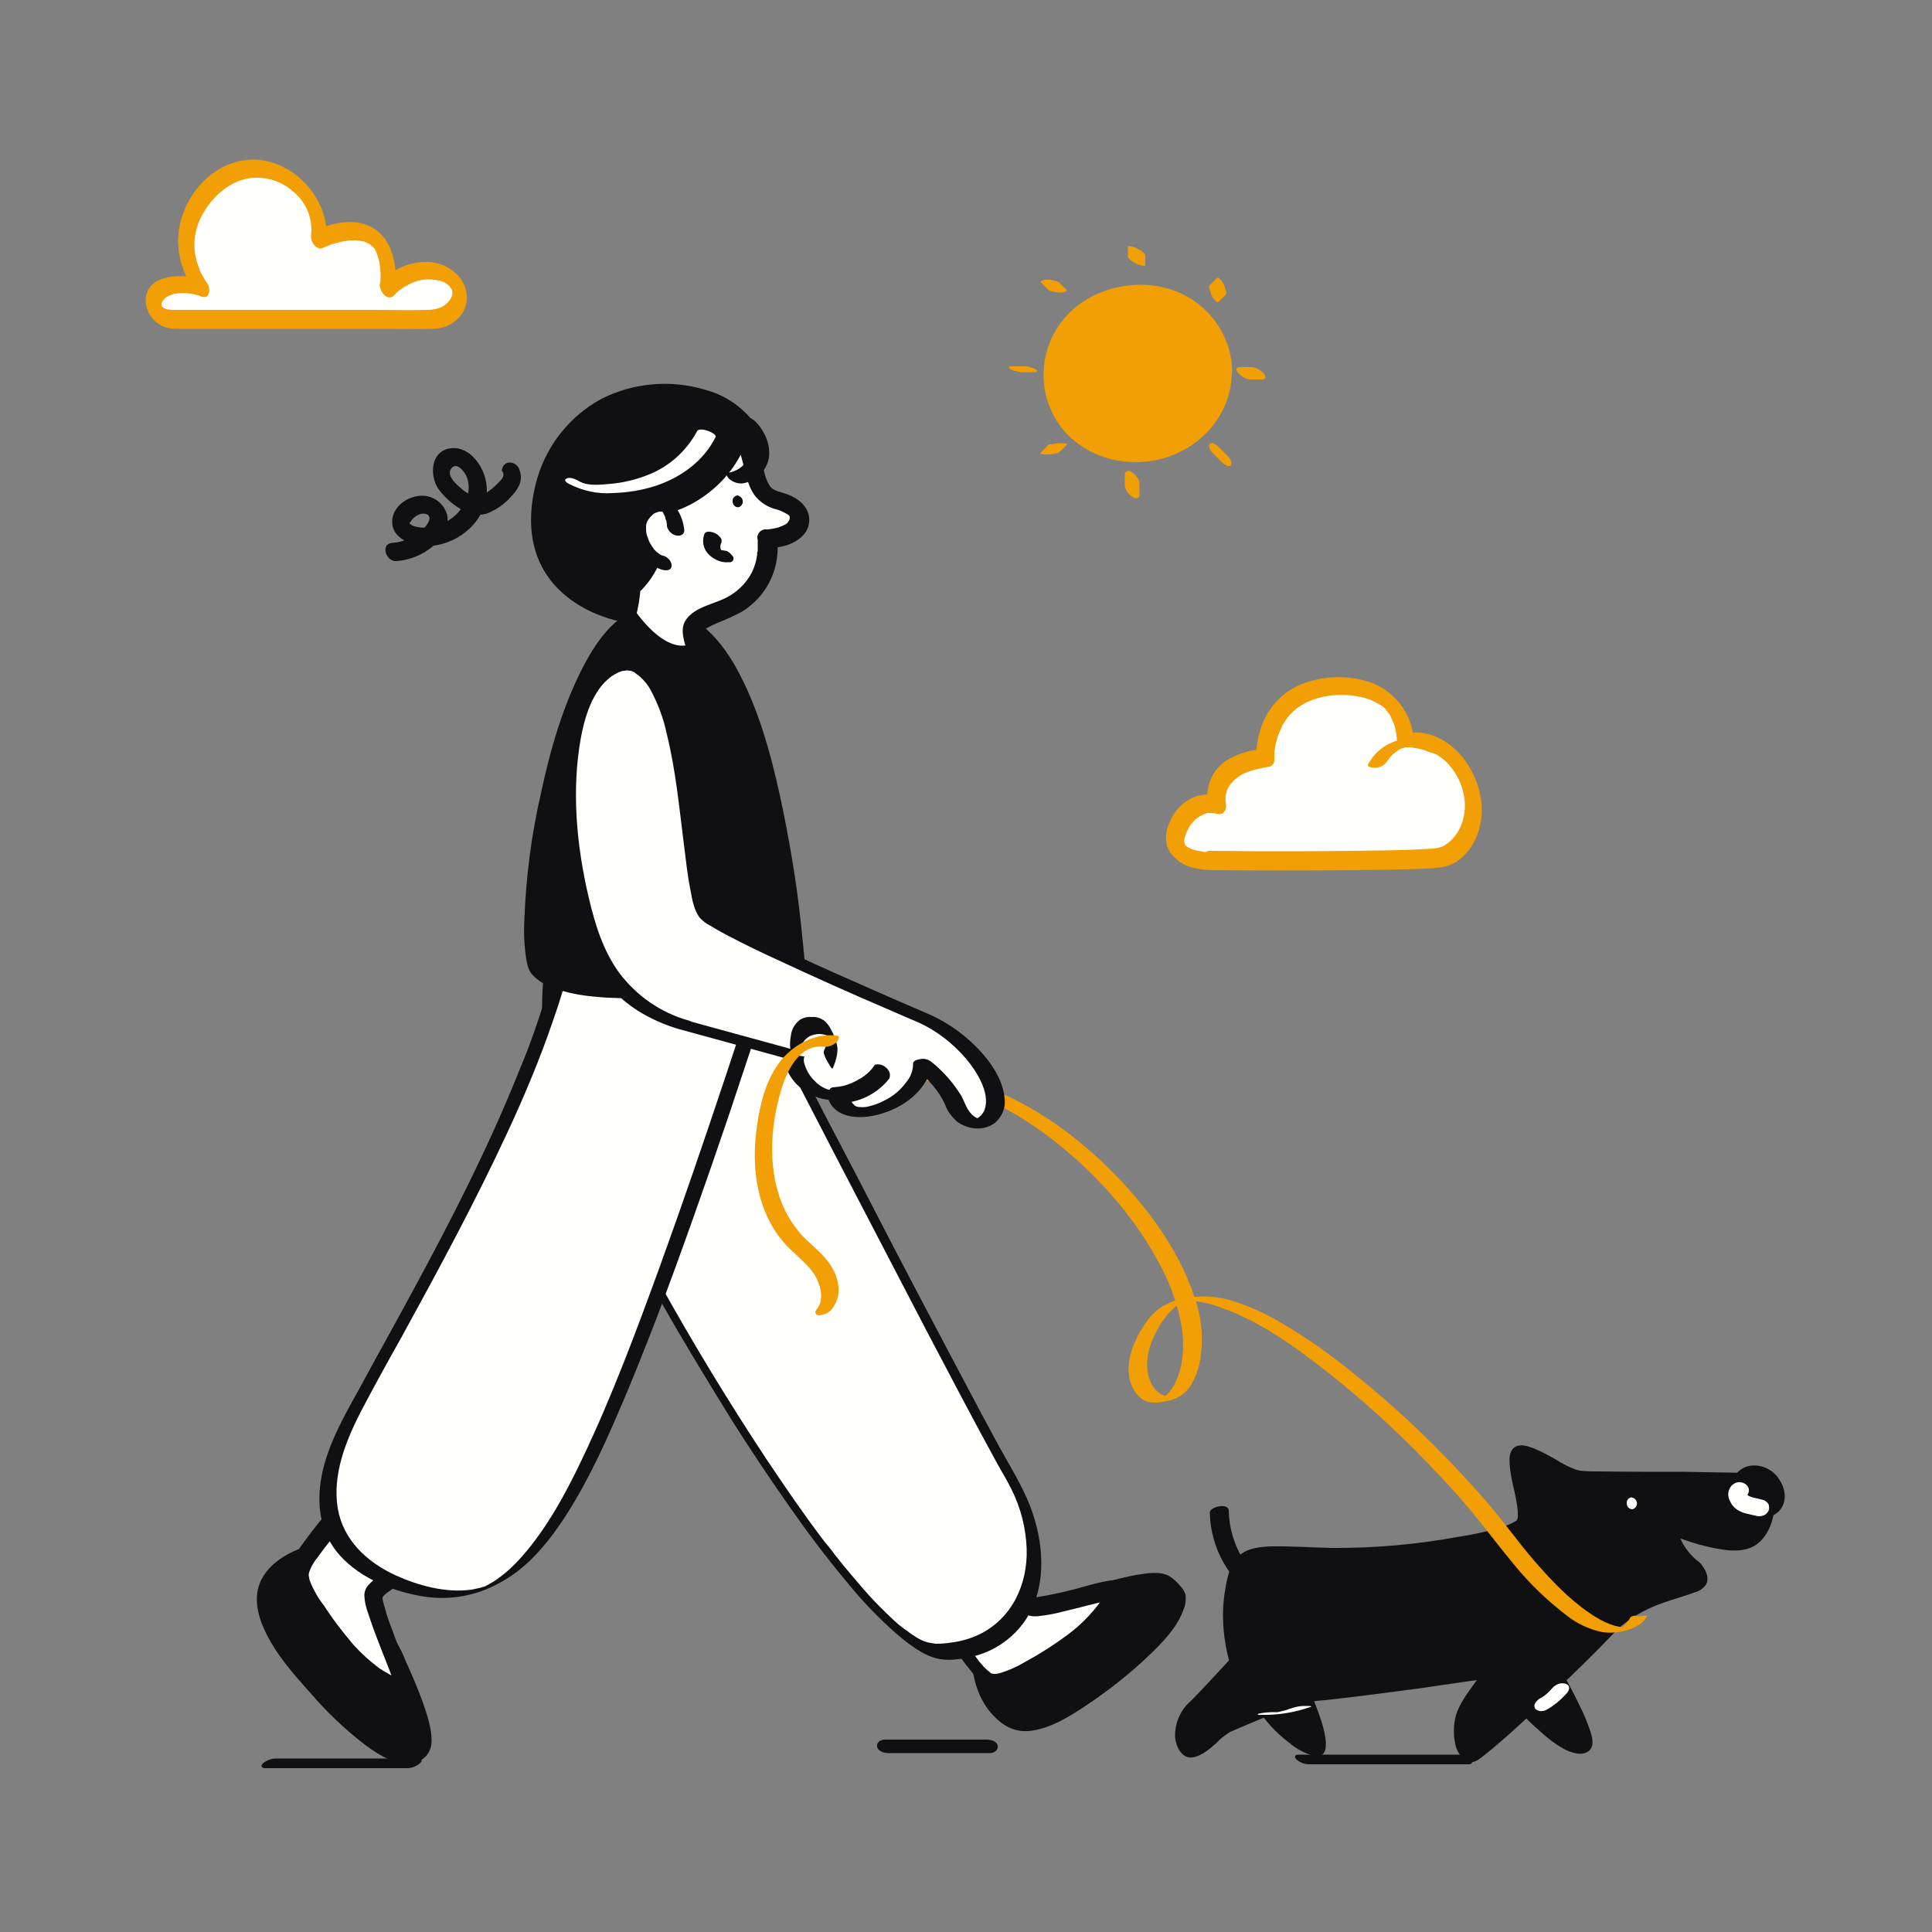 <svg transform="scale(1)" version="1.1" id="nafNWmCHUu" xmlns="http://www.w3.org/2000/svg" xmlns:xlink="http://www.w3.org/1999/xlink" x="0px" y="0px" viewBox="0 0 500 500" xml:space="preserve" class="pbimage_pbimage__wrapper__image__0LEis false"><rect x="0" y="0" width="500" height="500" fill="#808080" stroke="none"/><title>Dog Walking</title><style type="text/css"> .st0{fill:#59BE4C;} .st1{fill:#FFFFFE;} .st2{fill:#101013;}
 .st2{fill:#101013;}
 .st1{fill:#FFFFFE;}
 .st0{fill:#f29f05;}</style><g id="sun"><circle class="st0" cx="294.5" cy="96.6" r="21.9" fill="#f29f05"></circle><path class="st0" d="M313.9,97c-0.1,8.4-5.1,16.6-13.1,19.6c-7.7,2.9-16.3-0.8-21.2-7c-5.4-6.9-6-16.4-1.7-24
		c4.1-7,12-11.2,20.1-9.3C307.4,78.5,313.8,87.4,313.9,97c0,1.2,5,0.8,5-0.7c-0.1-9.7-6.4-18.2-15.6-21.3
		c-9.5-3.2-21.2-0.4-27.8,7.3c-6.4,7.5-7.2,18.2-2.1,26.5c5.4,8.6,15.9,12.2,25.6,10.3c11.1-2.2,19.7-11.3,19.8-22.8
		C318.9,95.1,313.9,95.5,313.9,97z" fill="#f29f05"></path><path class="st0" d="M291.9,64v2.5c0.1,0.2,0.2,0.3,0.3,0.4c0.2,0.2,0.3,0.4,0.5,0.5c0.2,0.2,0.5,0.4,0.8,0.5
		c0.3,0.2,0.6,0.3,0.9,0.5l0.6,0.2c0.3,0.1,0.6,0.2,0.9,0.2h0.3c0.1,0,0.2-0.1,0.2-0.3c0,0,0,0,0-0.1V66c-0.1-0.2-0.1-0.3-0.3-0.4
		c-0.2-0.2-0.3-0.4-0.5-0.5c-0.2-0.2-0.5-0.4-0.8-0.5c-0.3-0.2-0.6-0.3-0.9-0.5l-0.6-0.2c-0.3-0.1-0.6-0.2-0.9-0.2h-0.3
		C291.9,63.7,291.8,63.9,291.9,64C291.9,64,291.9,64,291.9,64L291.9,64z" fill="#f29f05"></path><path class="st0" d="M291.1,122.6v2.9c0,0.5,0.2,1.1,0.5,1.6c0.2,0.3,0.4,0.6,0.6,0.8c0.2,0.2,0.4,0.4,0.7,0.6l0.5,0.3
		c0.3,0.1,0.6,0.2,0.9,0.1l0.3-0.1c0.2-0.2,0.3-0.4,0.3-0.7v-2.9c0-0.5-0.2-1.1-0.5-1.5c-0.2-0.3-0.4-0.6-0.6-0.8
		c-0.2-0.2-0.4-0.4-0.7-0.6l-0.5-0.3c-0.3-0.1-0.6-0.2-0.9-0.1l-0.3,0.2C291.3,122.1,291.1,122.3,291.1,122.6z" fill="#f29f05"></path><path class="st0" d="M264.6,96.3h2.5c0.2,0,0.5,0,0.7,0c0.2,0,0.3,0,0.5-0.1c0.1-0.1,0.1-0.2,0.1-0.2c0-0.1-0.1-0.2-0.2-0.3
		c-0.4-0.3-0.9-0.5-1.4-0.6c-0.6-0.2-1.3-0.3-1.9-0.3h-2.5c-0.2,0-0.5,0-0.7,0c-0.2,0-0.3,0.1-0.5,0.1c-0.1,0.1-0.1,0.2-0.1,0.2
		c0,0.1,0.1,0.2,0.2,0.3c0.4,0.3,0.9,0.5,1.4,0.6C263.4,96.2,264,96.3,264.6,96.3z" fill="#f29f05"></path><path class="st0" d="M323.9,98.2h2.9c0.2,0,0.3-0.1,0.5-0.2c0.1-0.1,0.2-0.2,0.2-0.4c0-0.2-0.1-0.4-0.2-0.6
		c-0.1-0.2-0.3-0.4-0.5-0.6c-0.5-0.5-1-0.8-1.6-1.1l-0.6-0.2c-0.3-0.1-0.7-0.1-1-0.1h-2.9c-0.2,0-0.3,0.1-0.5,0.2
		c-0.1,0.1-0.2,0.2-0.2,0.4c0,0.2,0.1,0.4,0.2,0.6c0.1,0.2,0.3,0.4,0.5,0.6c0.5,0.5,1,0.8,1.6,1.1l0.6,0.2
		C323.3,98.2,323.6,98.2,323.9,98.2L323.9,98.2z" fill="#f29f05"></path><path class="st0" d="M315,71.9l-1.8,1.8c-0.1,0.1-0.2,0.2-0.2,0.3c-0.1,0.2-0.1,0.4,0,0.6c0,0.3,0.1,0.5,0.2,0.8
		c0.1,0.3,0.2,0.6,0.3,0.9l0.3,0.6c0.2,0.3,0.4,0.6,0.7,0.9l0.3,0.3c0.1,0.1,0.4,0.2,0.5,0.1l1.8-1.8c0.1-0.1,0.2-0.2,0.2-0.3
		c0.1-0.2,0.1-0.4,0-0.6c0-0.3-0.1-0.5-0.2-0.8c-0.1-0.3-0.2-0.6-0.3-0.9l-0.3-0.6c-0.2-0.3-0.4-0.6-0.7-0.9l-0.3-0.3
		C315.4,71.9,315.2,71.8,315,71.9L315,71.9z" fill="#f29f05"></path><path class="st0" d="M271.3,115.1l-2,2.1c-0.1,0.1-0.1,0.1,0,0.2c0.1,0.1,0.2,0.2,0.3,0.1c0.2,0,0.4,0.1,0.6,0.1c0.3,0,0.6,0,0.9,0
		c0.6,0,1.3-0.1,1.9-0.2l0.5-0.1c0.2,0,0.4-0.1,0.6-0.2l2-2c0.1-0.1,0.1-0.1,0-0.2c-0.1-0.1-0.2-0.1-0.3-0.1c-0.2,0-0.4-0.1-0.6-0.1
		c-0.3,0-0.6,0-0.9,0c-0.6,0-1.3,0.1-1.9,0.2l-0.5,0.1C271.7,115,271.5,115,271.3,115.1L271.3,115.1z" fill="#f29f05"></path><path class="st0" d="M269.4,73.1l1.8,1.8c0.1,0.1,0.3,0.2,0.4,0.3c0.2,0.1,0.5,0.2,0.7,0.2c0.3,0.1,0.6,0.1,0.9,0.2
		c0.3,0,0.7,0.1,1,0.1h0.6c0.3,0,0.6-0.1,0.9-0.2l0.3-0.2c0.1-0.1,0.1-0.2,0-0.3c0,0,0,0,0,0l-1.8-1.8c-0.1-0.1-0.3-0.2-0.4-0.3
		c-0.2-0.1-0.5-0.2-0.7-0.2c-0.3-0.1-0.6-0.1-0.9-0.2c-0.3-0.1-0.7-0.1-1-0.1h-0.6c-0.3,0-0.6,0.1-0.9,0.2l-0.3,0.2
		C269.3,72.8,269.3,73,269.4,73.1C269.4,73.1,269.4,73.1,269.4,73.1z" fill="#f29f05"></path><path class="st0" d="M313.9,117.3l2.1,2.1c0.4,0.4,0.9,0.8,1.4,1.1c0.2,0.1,0.4,0.1,0.6,0.1c0.2,0,0.3,0,0.5-0.1l0.2-0.3
		c0-0.3,0-0.6-0.1-0.8c-0.2-0.6-0.6-1.1-1-1.5l-2-2c-0.4-0.5-0.9-0.8-1.4-1.1c-0.2-0.1-0.4-0.2-0.6-0.1c-0.2,0-0.3,0-0.5,0.1
		l-0.2,0.3c-0.1,0.3,0,0.5,0.1,0.8C313.1,116.4,313.4,116.9,313.9,117.3L313.9,117.3z" fill="#f29f05"></path></g><g id="cloud"><path class="st1" d="M100.5,74.5c0,0,5.4-6,13.1-4.2c1.7,0.4,3.2,1.4,4.3,2.7c3.2,4.1-0.5,9.6-6.4,9.6l-66.5-0.1
		c-4.8,0-7-5.2-3.1-7.6c4.6-2.8,10.5-0.4,10.5-0.4S41.9,61.9,54.2,49s30.2-0.5,28.3,12.9C82.5,61.9,102.1,52,100.5,74.5z"></path><path class="st0" d="M102.1,76.3c0.9-1,2-1.8,3.2-2.4c2.6-1.6,5.7-2,8.7-1.2c1.2,0.3,2.3,1.1,2.9,2.2c0.1,0.3,0.2,0.6,0.2,0.9
		c0,0.5-0.2,1.1-0.5,1.5c-1.2,2.1-3.6,2.9-5.9,2.9c-4.6,0.1-9.1,0-13.7,0H69.9H47.8c-1.2,0-2.5,0-3.7,0c0.5,0-0.3-0.1-0.5-0.1
		c-0.3,0-0.5-0.1-0.8-0.2c-0.4-0.1-0.8-0.4-1-0.8c0.3,0.3-0.1-0.3,0.1,0.1c-0.1-0.3-0.1,0-0.1-0.4c0-0.1,0-0.1,0-0.2
		c0.1-0.2,0.2-0.5,0.3-0.7c1.6-2.4,5.8-2.3,8.3-1.7l0.8,0.2l0.3,0.1c-0.1,0-0.4-0.1,0,0c0.2,0,0.3,0.1,0.5,0.2
		c2.5,1,2.6-2.3,1.5-3.6c-0.1-0.1-0.2-0.3-0.3-0.4c-0.4-0.4,0.4,0.6,0,0L52.8,72c-0.3-0.6-0.7-1.2-1-1.8c-0.1-0.2-0.2-0.3-0.2-0.5
		c-0.2-0.4,0.2,0.6,0-0.1c-0.2-0.4-0.3-0.9-0.5-1.4c-1.4-4.2-0.9-8.8,1.3-12.7c2.5-4.6,7-8.6,12.2-9.4c4.1-0.5,8.2,0.7,11.3,3.5
		c3.4,2.8,5.1,7,4.6,11.4c-0.2,1.6,1.5,4,3.2,3.1c0.6-0.3,1.2-0.5,1.7-0.7l0.4-0.2c0.5-0.2-0.2,0.1,0.1,0l1.1-0.3
		c0.7-0.2,1.5-0.4,2.3-0.5c0.9-0.2,1.8-0.2,2.7-0.2c-0.4,0,0.2,0,0.3,0l0.6,0.1c0.4,0.1,0.9,0.1,1.3,0.2c0.5,0.1-0.2-0.1,0.2,0.1
		l0.5,0.2c0.2,0.1,0.4,0.2,0.6,0.3c0.4,0.2,0,0-0.1-0.1c0.1,0.1,0.3,0.2,0.4,0.3s0.3,0.3,0.5,0.4s-0.3-0.3,0.2,0.2l0.5,0.5
		c0.1,0.1,0.3,0.4-0.1-0.1c0.1,0.1,0.2,0.3,0.2,0.4s0.3,0.5,0.4,0.8c-0.3-0.5,0.2,0.4,0.2,0.6s0.2,0.7,0.3,1
		c0.1,0.3,0.1,0.5,0.2,0.8c0.3,1.9,0.4,3.9,0.2,5.8c-0.1,1.3,0.6,2.5,1.7,3.1c0.8,0.4,1.7,0.1,2.1-0.7c0.1-0.2,0.2-0.4,0.2-0.6
		c0.4-6.2-0.4-14-6.8-17c-3.6-1.7-7.8-1.1-11.4,0.1c-1,0.3-2,0.7-3,1.2l3.2,3.1c1.4-10.6-7.7-21.2-18.4-21.6
		c-12.5-0.3-22,13.2-19.5,25c0.7,3.6,2.2,6.9,4.5,9.8l1.5-3.6c-4.8-1.9-15-1.8-14.8,5.5c0.2,3.5,2.9,6.5,6.4,7
		c0.8,0.1,1.5,0.1,2.3,0.1h20.2h29.7c5.2,0,10.5,0.1,15.7,0c3.1,0,6-1.5,7.7-4.1c1.9-3.2,1.3-7.2-1.3-9.8
		c-5.1-5.4-13.5-3.8-18.7,0.5c-0.4,0.3-0.7,0.6-1.1,1C97.3,74.4,100.3,78.3,102.1,76.3z"></path><path class="st1" d="M313.4,222.8c0,0,54.3,0.4,59.7-0.8s11.9-10.6,5.9-21.7s-15.2-7.8-15.2-7.8s0.8-15.5-18.1-14.7
		s-18.2,18.5-18.2,18.5s-14.2,0.6-12.5,12.1c0,0-6.6-2.4-10.1,6S313.4,222.8,313.4,222.8z"></path><path class="st0" d="M313.8,225.2c12.2,0.1,24.5,0.1,36.7,0c6.7-0.1,13.5-0.1,20.2-0.5c2.7-0.2,5.1-0.6,7.2-2.4
		c4.5-3.7,6.2-9.8,5.4-15.4c-1-6.8-5.5-13.9-12.1-16.4c-2.7-1.1-5.7-1.2-8.5-0.4l3.2,2.9c0.2-7.2-4.2-13.7-10.9-16.3
		c-6.3-2.2-13.1-1.9-19.2,0.8c-4.4,2.1-7.7,5.9-9.3,10.4c-0.9,2.5-1.4,5.1-1.4,7.8l1.8-1.8c-2.7,0.1-5.4,0.8-7.8,2
		c-2.1,0.9-3.8,2.4-5.1,4.4c-1.4,2.5-1.9,5.3-1.4,8.1l2.3-2.3c-4.6-1.6-9.3,1.3-11.5,5.2c-1.6,2.9-2.5,6.4-0.5,9.4
		c1.5,2,3.6,3.4,6,3.9C310.6,225,312.2,225.2,313.8,225.2c3,0.1,1.7-4.7-0.9-4.7c-0.3,0-0.5,0-0.8,0s-0.5,0-0.8-0.1
		c-0.4,0,0.1,0,0,0l-0.6-0.1c-0.8-0.1-1.6-0.3-2.4-0.6c-0.4-0.1,0.2,0.1-0.2-0.1l-0.6-0.3c-0.2-0.1-0.3-0.2-0.5-0.3
		c0.4,0.3,0-0.1-0.2-0.2s-0.3-0.4,0,0c0-0.1-0.4-0.6-0.2-0.3s-0.1-0.3-0.1-0.4c0.2,0.4,0,0,0-0.2s0,0.4,0,0c0-0.1,0-0.2,0-0.3
		s0-0.6,0-0.4c0.2-0.8,0.4-1.5,0.8-2.2c0.9-2.2,2.7-3.8,4.9-4.5l0.3-0.1c0.3-0.1-0.3,0,0,0s0.5,0,0.7,0s1.3,0.1,0.7,0
		c0.4,0.1,0.7,0.1,1.1,0.2c1.5,0.5,2.5-1,2.3-2.3c-0.4-1.9,0-3.8,1.1-5.3c1-1.2,2.2-2.2,3.7-2.9c1.4-0.6,2.9-1,4.4-1.3l0.4-0.1
		c-0.6,0.1-0.2,0-0.1,0l0.7-0.1l0.5-0.1c1,0,1.8-0.8,1.8-1.8c0-0.5,0-1,0-1.6c0-0.6,0.1-1.1,0.2-1.7c0-0.2,0.1-0.3,0.1-0.5
		c0.1-0.4-0.1,0.4,0-0.1s0.2-0.8,0.3-1.2c0.2-0.8,0.5-1.6,0.8-2.3c0.2-0.4,0.4-0.8,0.5-1.2c-0.2,0.3,0.1-0.1,0.1-0.2
		s0.3-0.5,0.4-0.7c1-1.7,2.4-3.2,4-4.3c4.4-3,10.8-3.7,16-2.5c1.1,0.2,2.3,0.6,3.3,1.1c0.5,0.2,0.9,0.5,1.3,0.7
		c0.1,0.1,0.3,0.2,0.4,0.2l-0.1-0.1c0.2,0.2,0.5,0.4,0.7,0.5c0.4,0.3,0.7,0.6,1,1l-0.1-0.1l0.2,0.3c0.2,0.2,0.3,0.4,0.5,0.6
		c0.2,0.3,0.5,0.7,0.6,1c0.2,0.3-0.2-0.4-0.1-0.1l0.1,0.2l0.3,0.6c0.2,0.4,0.3,0.8,0.5,1.2c0.1,0.2,0.1,0.4,0.2,0.6
		c-0.2-0.5,0-0.2,0,0.1c0.2,0.7,0.3,1.3,0.4,2c0,0.2,0,0.5,0.1,0.8c0.1,0.4,0-0.6,0-0.2c0,0.1,0,0.2,0,0.3s0,0.4,0,0.5
		c-0.1,1.5,1.5,3.4,3.2,2.9l0.5-0.1l0.5-0.1c0.1,0,0.5-0.1-0.1,0l0.5-0.1c1.3-0.2,2.7-0.1,4,0.4c0.3,0.1,0.6,0.2,0.9,0.3
		c0.4,0.2,0.9,0.4,1.3,0.7c0.9,0.6,1.8,1.3,2.5,2.1c2,2.2,3.4,4.9,4,7.8c1,4.7-0.4,10.1-4.4,12.9c-0.6,0.5-1.3,0.8-2.1,1l-0.5,0.1
		c0,0,0.6-0.1,0,0c-0.8,0.1-1.7,0.2-2.5,0.2c-6.5,0.4-13,0.4-19.5,0.5c-7.8,0.1-15.7,0.1-23.5,0.1l-13.4-0.1
		C309.9,220.5,311.2,225.2,313.8,225.2z"></path><path class="st1" d="M356.5,197.4c0,0,4-8.7,15.5-3.8"></path><path class="st0" d="M358.9,197.1c0.1-0.3-0.2,0.4,0,0.1s0.2-0.4,0.3-0.5s0.4-0.5,0.6-0.8l0.4-0.4l0.2-0.2l0,0
		c0.4-0.3,0.7-0.6,1.1-0.9s-0.3,0.2,0,0l0.3-0.2l0.3-0.2c0.1-0.1,0.6-0.2,0.2-0.1l0.2-0.1c0.1-0.1,0.3-0.1,0.4-0.1
		c0.5-0.2-0.2,0-0.1,0s0.3-0.1,0.5-0.1l0.2-0.1c0.3-0.1-0.5,0.1-0.2,0l0.5-0.1c0.2,0,0.3,0,0.5,0s-0.2,0-0.2,0h0.4
		c0.4,0,0.9,0,1.3,0.1c-0.3,0,0.2,0.1,0.4,0.1l0.7,0.1c1.1,0.2,2.2,0.6,3.2,1c1.1,0.4,2.4,0.2,3.4-0.4c0.6-0.3,1.5-1.3,0.5-1.8
		c-4-1.9-8.6-2.1-12.9-0.7c-2.5,0.9-4.6,2.4-6.1,4.5c-0.3,0.5-0.6,0.9-0.9,1.4c-0.5,1,1.6,1,2,1C357.3,198.6,358.3,198,358.9,197.1
		L358.9,197.1z"></path></g><g id="character"><path class="st2" d="M270.6,419.7l8.1-5.5c0,0,25.3-9.5,26.2-3.1s-9.5,17.2-25.3,28.1s-24.7,9.5-26.6-6.8L270.6,419.7z"></path><path class="st2" d="M272.4,421.5l3.9-2.6c1.4-1,2.8-2,4.2-2.9c0.6-0.3,1.2-0.5,1.8-0.7c1.6-0.6,3.3-1.1,4.9-1.6
		c4.2-1.4,8.5-2.4,12.9-2.9c1.6-0.3,3.3-0.2,4.9,0.3c0.1,0,0.2,0.1,0.3,0.1l0.1,0.1L305,411l-1.8-2.1c0,0.1,0.1,0.5,0.2,0.7
		c0.1,0.9,0,1.8-0.3,2.6c-0.8,2.3-1.9,4.4-3.4,6.2c-2,2.6-4.3,5-6.7,7.2c-6,5.6-12.6,10.6-19.7,14.8c-4,2.3-9.5,5.1-14.3,3.6
		c-0.4-0.1-0.8-0.3-1.2-0.5c-0.2-0.1-0.4-0.2-0.6-0.4s-0.3-0.3-0.1,0s0.8,1,0.3,0.3c-0.3-0.5-0.5-0.9-0.8-1.4
		c-0.5-1.2-0.9-2.5-1.2-3.8c-0.1-0.7-0.3-1.4-0.4-2c-0.1-0.4-0.4-1.5-0.2-1.8s0.6-0.5,0.8-0.6l1.7-1.2l5.1-3.7l9.3-6.8L272.4,421.5
		c0.3-0.3-2.8-4.1-3.4-3.7L253.7,429l-2.2,1.6v0.1c0.6,4.9,2,9.4,5.4,13.1c2.8,3,5.9,4.7,10.1,4.1c5-0.7,9.7-3.6,13.9-6.4
		c6-4,11.6-8.4,16.8-13.4c3.3-3.2,6.9-6.9,8.5-11.3c0.6-1.3,0.8-2.8,0.6-4.2c-0.3-0.8-0.8-1.6-1.4-2.2c-0.8-1-1.7-1.8-2.8-2.5
		c-2.4-1.4-6-0.7-8.6-0.3c-3.8,0.7-7.5,1.7-11.2,2.9c-2,0.5-3.9,1.2-5.8,2c-1.5,0.8-2.9,1.9-4.3,2.9l-3.7,2.6
		C268.7,418,271.7,421.9,272.4,421.5z"></path><path class="st1" d="M259.1,395.6c0,0,4.1,18.5,6.6,20.2s25.8-6,23.7-4c-1.6,1.5-3.1,8.4-17.4,17.3c-14.5,9-15.1,6.7-17.9,4.3
		s-15-20.9-15-20.9L259.1,395.6z"></path><path class="st2" d="M257.3,395.1c0.8,3.3,1.6,6.7,2.5,10c0.6,2.3,1.3,4.7,2.2,7c0.7,1.8,1.5,4,3,5.3c1.2,1,2.7,1,4.2,0.8
		c1.9-0.2,3.9-0.6,5.8-1.1c4.3-1,8.5-2.2,12.7-3.1c0.6-0.1,1.2-0.3,1.9-0.3c0.1,0,0.5,0,0.5,0c-0.8,0.5-1.6-2.2-1.5-1.9
		c0.2,0.6-1.2-1.7-0.6-2.1c0,0,0,0.1-0.1,0.1c-0.7,0.5-1.2,1.8-1.6,2.5c-2.7,4.3-6.2,8-10.3,11c-3.4,2.5-7,4.8-10.7,6.8
		c-2,1.2-4.2,2.2-6.5,2.9c-0.3,0.1-0.7,0.1-1,0.2h-0.5c-0.1,0-0.6,0-0.3,0s-0.4-0.1-0.5-0.1c-0.4-0.1,0.3,0.2,0.1,0
		c-0.1-0.1-0.2-0.1-0.3-0.2c-0.6-0.3,0.1,0.1-0.1-0.1l-0.6-0.5c-0.4-0.3-0.7-0.7-1.1-1s0.2,0.2,0.1,0.1l-0.3-0.4
		c-0.3-0.3-0.5-0.6-0.8-0.9c-0.6-0.8-1.2-1.6-1.8-2.4c-1.5-2-2.9-4-4.3-6.1c-2.3-3.3-4.6-6.7-6.8-10.1l-0.4-0.6l0.5,3.2l17.4-14.7
		l2.5-2.1c0.9-0.7,0.1-2.6-0.5-3.2c-0.7-0.8-1.7-1.4-2.6-0.6l-17.4,14.7l-2.5,2.1c-0.9,0.8,0,2.6,0.5,3.2
		c4.4,6.6,8.7,13.5,13.7,19.6c1.5,1.8,3.6,4.1,6,4.5c1.7,0.2,3.4-0.1,5-0.9c3-1.3,6-2.8,8.8-4.6c5.9-3.6,11.7-7.7,15.9-13.3
		c1-1.3,1.8-2.7,2.6-4.1s1.8-2.1,1-3.8c-0.9-2-2.4-2.1-4.2-1.8s-3.8,0.8-5.6,1.3c-4.4,1.3-8.8,2.3-13.3,3c-0.7,0.1-1.4,0.1-2.1,0.1
		c-0.3,0,0.1,0,0.1,0h-0.2c0,0-0.3-0.3-0.1,0c0,0,0.7,0.5,0.4,0.2s0.4,0.5,0.1,0.1c-0.2-0.3,0.3,0.6,0,0.1c-0.1-0.2-0.2-0.3-0.3-0.5
		l-0.3-0.6c0,0-0.1-0.4,0,0s-0.1-0.2-0.1-0.2c-0.4-1.1-0.8-2.1-1.2-3.2c-0.8-2.4-1.5-4.9-2.1-7.4c-0.3-1.1-0.6-2.2-0.8-3.3l-0.3-1.2
		c0-0.2-0.1-0.4-0.1-0.5c-0.1-0.4,0.1,0.5,0,0c-0.1-0.3-0.1-0.6-0.2-0.9c-0.2-1.1-0.9-2.5-2.1-2.8S257,394.1,257.3,395.1z"></path><path class="st1" d="M145.6,240.8c0,0-6.9,16-1.4,38.4s76.2,148.7,99.6,148.1s29.9-24,17.9-44.8s-75.2-143.7-75.2-143.7
		L145.6,240.8z"></path><path class="st2" d="M143.8,239.2c-0.7,1.8-1.3,3.7-1.7,5.6c-1.2,5-1.8,10.2-1.8,15.3c-0.2,8.2,1.2,16.4,4.1,24.1
		c2.1,5.3,4.5,10.5,7,15.7c3.3,6.8,6.8,13.5,10.4,20.2c4.2,7.9,8.6,15.7,13.1,23.5c4.7,8,9.5,15.9,14.4,23.8
		c4.8,7.6,9.8,15.1,15,22.5c4.6,6.6,9.5,13.1,14.6,19.2c4,5,8.4,9.6,13.2,13.8c3.2,2.7,7.1,5.8,11.3,6.5c1.5,0.2,3,0.2,4.5,0
		c2.6-0.3,5.1-0.9,7.5-1.9c4.2-1.8,7.8-4.8,10.3-8.7c5.4-8.6,4.4-19.9,0.9-29c-2.1-5.4-5.2-10.3-8-15.4c-3.1-5.7-6.1-11.3-9.1-17
		c-3.8-7.2-7.6-14.4-11.4-21.6c-4.2-8-8.4-16-12.5-24s-8.3-15.9-12.4-23.8c-3.7-7.2-7.4-14.3-11.1-21.5l-8.5-16.5l-4.8-9.4l-0.6-1.2
		c-0.5-1-1.6-2.4-2.9-2.4l-35.9,1.8l-5.1,0.2c-1.1,0.1-0.2,1.9,0.1,2.2c0.5,0.8,1.5,1.9,2.6,1.8l35.9-1.8l5-0.2l-2.9-2.4l9.2,17.9
		c7.2,13.9,14.3,27.7,21.5,41.6c8.1,15.6,16.2,31.1,24.3,46.7c6,11.4,11.9,22.7,18.1,34c1.2,2.2,2.6,4.4,3.7,6.7
		c2.4,4.8,3.7,10,3.9,15.3c0.3,9.2-3.8,18.1-12.3,22.2c-2.3,1.1-4.8,1.8-7.3,2.1c-1.3,0.2-2.5,0.3-3.8,0.3c-0.5,0,0.2,0-0.2,0
		l-0.6-0.1c-0.4-0.1-0.7-0.1-1.1-0.2l-0.5-0.1c-0.1,0-0.4-0.2,0.1,0c-0.1,0-0.3-0.1-0.4-0.1c-0.9-0.3-1.7-0.7-2.5-1.2
		c0.6,0.4-0.1-0.1-0.3-0.2l-0.6-0.4c-0.5-0.3-0.9-0.6-1.4-1l-0.7-0.5l-0.3-0.2l-1.4-1.1c-1-0.9-2-1.8-3-2.8c-0.5-0.5-1-1-1.5-1.5
		c-0.1-0.1-0.3-0.2-0.4-0.4c-0.4-0.5,0.4,0.4,0,0l-0.9-0.9c-2.3-2.4-4.4-4.9-6.6-7.5c-1.2-1.4-2.4-2.9-3.5-4.3
		c-0.6-0.7-1.1-1.5-1.7-2.2c-0.3-0.4-0.6-0.7-0.9-1.1c0.3,0.4-0.1-0.2-0.2-0.2l-0.6-0.8c-5.1-6.7-9.8-13.6-14.5-20.6
		c-10-15.1-19.4-30.6-28.1-46.3c-7.2-12.9-14.2-25.9-20.2-39.4c-0.5-1.2-1-2.3-1.5-3.5c-0.2-0.5-0.4-1.1-0.7-1.6
		c-0.1-0.3-0.2-0.5-0.3-0.8s-0.2-0.5,0,0c-0.1-0.2-0.1-0.3-0.2-0.5c-0.7-1.6-1.2-3.3-1.7-5c-2.9-10.8-3-22.2-0.4-33.1
		c0.4-1.8,1-3.5,1.6-5.2C148,241,144.5,237.6,143.8,239.2z"></path><path class="st2" d="M94.2,418.7l6.3,7.8c0,0,13,25.7,7.5,27.8s-17.2-7.2-29.7-22.2s-13-25,1.3-29.9L94.2,418.7z"></path><path class="st2" d="M92,420c2.6,3.1,5.5,6.1,7.3,9.7c2.8,5.8,5.5,11.8,7.1,18c0.4,1.3,0.6,2.7,0.6,4.1c0-0.5,0,0.4,0,0.5
		s-0.1,0.4-0.1,0.6c0.1-0.7,0,0-0.1,0.1c0.3-0.2,0.2-0.4,0.1-0.1s-0.1,0.1,0.2-0.2c-0.2,0.2-0.1,0.1,0.3-0.2
		c-0.2,0.1-0.3,0.1,0.3-0.1c-0.1,0.1-0.2,0.1-0.4,0.1c0.5,0.1,0.3,0,0,0c-0.1,0-0.2,0-0.3,0c-0.5,0.1,0.5,0-0.1,0h-0.5h-0.4
		c-0.3,0,0.1,0-0.4-0.1c-1.6-0.4-3.2-1.1-4.6-2c-4.5-3-8.7-6.5-12.3-10.4c-4.8-4.7-9.2-9.9-13-15.4c-2.5-3.8-5.4-8.7-4.5-13.4
		c0.2-0.7,0.4-1.4,0.7-2c0.2-0.4,0.5-0.8,0.8-1.1c0.5-0.6-0.3,0.3,0.2-0.3c0.2-0.2,0.4-0.4,0.6-0.6c0.8-0.7,1.6-1.3,2.5-1.7
		c1.2-0.6,2.4-1.1,3.7-1.5l-2.5-0.5l12.8,14.5L92,420c0.8,0.8,2.1,0.9,3.1,0.2c0.7-0.4,2-1.9,1.2-2.8l-12.8-14.6l-1.8-2.1
		c-0.6-0.7-1.6-0.9-2.5-0.5c-4.7,1.6-9.5,4.3-11.7,8.9c-1.9,4.1-0.9,8.7,0.9,12.6c2.8,6.2,7.4,11.4,11.9,16.4
		c4.2,4.9,8.9,9.4,14.1,13.4c3.1,2.3,7,4.9,11,4.9c3.5,0,6.2-2.1,6.3-5.8c0-3.5-1.2-6.9-2.3-10.1c-1.3-3.6-2.8-7.1-4.4-10.6
		c-0.7-1.8-1.5-3.5-2.5-5.1c-1.9-2.6-4.1-5.1-6.2-7.6c-0.8-0.8-2.1-0.9-3.1-0.2C92.5,417.6,91.2,419,92,420z"></path><path class="st1" d="M113.7,401.9c0,0-15.8,7.8-16.9,10.7s10,26.8,7.8,24.9c-1.7-1.4-8.1-1.9-18.6-15.7c-10.7-14-8.7-15.1-7-18.5
		S95,383.4,95,383.4L113.7,401.9z"></path><path class="st2" d="M112.2,399.9c-3.1,1.5-6.2,3.2-9.2,4.9c-2.1,1.1-4.1,2.4-6,3.9c-1.3,1-2.6,2.2-2.7,3.9c0,1.7,0.4,3.4,1,5
		c0.7,2.1,1.4,4.2,2.2,6.2c1.5,4,3.2,8,4.6,12c0.1,0.2,0.3,1.1,0.2,0.7s0.1,0.3,0.1,0.5c0.1,0.5,0,0.1,0-0.1l0.1-0.5l2.3-1
		c0.3,0.1,0.5,0.2,0.8,0.4c0.5,0.2,0.2,0.1,0,0c-1-0.6-2-1.2-3.1-1.6c-0.7-0.3-1.4-0.7-2.1-1.1c-0.4-0.2-0.8-0.5-1.2-0.7
		s0.1,0,0.1,0.1l-0.4-0.3l-0.8-0.5c-2.4-1.8-4.6-3.8-6.6-6c-2.7-3.2-5.3-6.5-7.6-10.1c-1.5-1.9-2.7-4-3.6-6.2
		c-0.1-0.2-0.1-0.4-0.2-0.5c-0.2-0.5,0.1,0.3,0-0.1s-0.1-0.6-0.2-1s0-0.2,0,0.1c0-0.1,0-0.2,0-0.4c0-0.3,0.2-0.9,0-0.3
		c0.3-0.9,0.7-1.8,1.2-2.6l0.2-0.4c-0.1,0.3-0.2,0.4,0,0.1s0.4-0.7,0.7-1c0.6-0.8,1.2-1.6,1.7-2.3c1.5-2,3.1-3.9,4.7-5.8
		c2.7-3.2,5.4-6.3,8.1-9.5l0.5-0.6h-3.3l16.3,16.2l2.3,2.3c0.9,0.9,2.4,0.9,3.3,0c0.9-1.1,0.3-2.4-0.6-3.2L98.7,384l-2.3-2.3
		c-0.9-0.9-2.4-0.9-3.3,0c-2.2,2.5-4.3,5-6.5,7.5c-3.2,3.6-6.1,7.3-8.9,11.2c-1.4,2.1-2.7,4.5-2.4,7.2c0.3,1.9,1,3.7,2,5.4
		c1.9,3.2,3.9,6.2,6.2,9.1c4.2,5.6,8.9,10.9,14.9,14.6c1.3,0.7,2.6,1.4,4,2l0.6,0.3c0.1,0.1,0.2,0.1,0.2,0.1
		c0.4,0.1-0.6-0.4-0.2-0.1c0.8,0.8,2.1,1.1,3.2,0.5c1.6-1,0.7-3.1,0.3-4.4c-0.6-1.8-1.3-3.5-2-5.3c-0.9-2.3-1.8-4.6-2.6-6.9
		c-0.4-1.2-0.9-2.3-1.3-3.5l-0.5-1.5c-0.1-0.2-0.2-0.5-0.2-0.7s-0.3-0.9-0.2-0.7s-0.1-0.3-0.1-0.4s-0.1-0.4-0.2-0.6
		c-0.1-0.4-0.2-0.8-0.3-1.2s-0.1-0.6-0.1-0.9s0,0.6,0,0.1s0-0.1,0-0.1s-0.1,0.3,0,0c-0.2,0.5-0.2,0.3,0,0s0.2-0.2,0.3-0.4
		s0.5-0.5,0.3-0.3s0.3-0.2,0.3-0.3l0.7-0.5c0.5-0.4,1-0.7,1.5-1c3.9-2.5,7.9-4.8,12.1-6.8l0.9-0.4c1.2-0.6,1-2.3,0.3-3.1
		C114.6,399.7,113.3,399.4,112.2,399.9z"></path><path class="st1" d="M197.6,254.7c0,0-24.4,77.3-41.9,115.9S125,417.6,104,410.2S80.3,387,90.5,367.4c12.8-24.7,48-82.3,56.3-123.5
		S197.6,254.7,197.6,254.7z"></path><path class="st2" d="M195.3,255.6c-2.4,7.5-4.9,15.1-7.4,22.6c-5.5,16.5-11.1,32.9-17,49.2c-6.2,17-12.5,34-20.3,50.3
		c-4.2,8.8-9,17.7-15.5,25.1c-2.2,2.5-4.7,4.8-7.5,6.6c-0.5,0.3-1.1,0.6-1.6,0.9c-0.1,0-0.4,0.2,0,0l-0.6,0.3c0.1,0,0.5-0.2,0,0
		l-0.4,0.1l0.2-0.1c-0.4,0.2-0.8,0.3-1.3,0.4c-0.6,0.1-1.2,0.3-1.9,0.4c-6.6,0.9-13.6-1-19.6-3.7c-7.4-3.4-13.6-9.1-15-17.4
		c-1.4-8.7,2.1-17.4,6-25c3.4-6.5,7-13,10.6-19.4c9.6-17.5,19.1-35.1,27.5-53.2c4.3-9.3,8.3-18.8,11.6-28.5c1.6-4.5,3-9.1,4.2-13.7
		c1.1-4,1.6-8.2,3-12.2c0.8-2.9,2.4-5.6,4.4-7.8c0.4-0.4,0.8-0.7,1.2-1c0.2-0.1,0.3-0.2,0.5-0.3c0.4-0.3-0.4,0.2,0.1-0.1
		s-0.4,0.2,0,0l-0.6,0.2c0.3-0.1-0.6,0.1,0,0s-0.3,0.1,0,0l0.4-0.1l0.5-0.1c0.3,0,0.6-0.1,0.9-0.1c5-0.2,10,2.4,14.1,5.1
		c8.4,5.4,15.7,12.6,22.2,20.1C194.5,254.7,194.9,255.2,195.3,255.6c0.7,0.8,4.7-1.8,4.7-1.8c-5.1-6.3-10.9-12-17.2-17.1
		c-4.4-3.6-9.3-7-14.8-8.8c-5.5-1.8-11.6-0.7-16.2,2.8c-5.7,4.3-6.6,11.9-8.2,18.4c-2.4,9.7-5.5,19.2-9.4,28.4
		c-7.9,19.7-17.6,38.6-27.7,57.2c-4.2,7.8-8.6,15.6-12.8,23.4c-3.9,7.1-8.2,14.3-10.1,22.2s-1.2,16.2,4.5,22.4
		c5.4,5.9,13.9,9.3,21.7,10.5c6.6,1,13.4-0.2,19.2-3.4c6.8-3.5,11.9-9.4,16.2-15.7c6-8.9,10.6-18.7,14.8-28.5
		c3.5-8,6.7-16.2,9.9-24.4c6.6-17.5,12.8-35.1,18.8-52.8c3.7-11,7.3-22,10.9-33c0.2-0.6,0.4-1.1,0.5-1.6c-0.8,0.1-1.7,0.3-2.5,0.6
		C196.9,254.6,195.5,255,195.3,255.6z"></path><path class="st2" d="M206.1,254.1c-2,0-61.1,9.4-67-1.9s7.3-100.8,34.5-93.3S206.1,254.1,206.1,254.1z"></path><path class="st2" d="M204.6,253c-2.4,0.1-4.8,0.4-7.2,0.9c-5,0.6-10,1.2-15,1.7c-6,0.6-12.1,1-18.1,1.1c-5.4,0.2-10.8,0-16.2-0.8
		l-0.8-0.1c-0.1,0-0.3,0-0.4-0.1c-0.6-0.1-1.1-0.2-1.7-0.4s0.5,0.2-0.2-0.1l-0.6-0.2c-0.7-0.2,0.4,0.2-0.2-0.1l-0.5-0.2l-0.4-0.2
		c-0.4-0.2,0.1,0.1-0.1-0.1l-0.4-0.3c-0.4-0.2,0.1,0.1-0.2-0.2c-0.5-0.4-0.8-0.8-1.1-1.4c-1.2-2.3-1.2-5.2-1.3-7.7
		c-0.4-9.9,1-19.8,2.7-29.5c1.9-11.6,5-22.9,9.2-33.8c1.8-4.6,4.1-9,6.8-13.2c2.2-3.1,4.9-6.1,8.4-7.8c1.4-0.7,2.9-1.1,4.5-1.2h0.4
		h0.6c0.3,0-0.4-0.1,0.2,0c0.2,0,1,0.2,0.3,0l0.6,0.1c0.3,0-0.5-0.2,0.2,0.1s-0.1-0.1,0.2,0s0.5,0.2,0.7,0.3c-0.5-0.2,0,0,0.1,0.1
		l0.6,0.3c-0.4-0.2,0.2,0.1,0.3,0.2s0.4,0.3,0.7,0.4c0.7,0.5,1.4,1.1,2.1,1.7c1.6,1.5,3,3.1,4.2,4.9c6.2,8.9,9.6,19.7,12.3,30.1
		c2.8,11.2,5,22.5,6.4,34c0.9,6.8,1.6,13.6,2.1,20.5l0.1,1c0.1,1.4,4.8,2,4.8,1.5c-0.3-5.1-0.9-10.2-1.4-15.3
		c-1.2-11.3-3.1-22.4-5.5-33.5c-2.5-11.3-5.7-22.9-11.4-33.1c-4.4-7.9-11.7-15.6-21.5-15.5c-8.6,0.1-14.2,8.3-17.8,15.1
		c-5.4,10.3-8.7,21.8-11.1,33.1c-2.5,10.8-3.9,21.8-4.3,32.9c-0.2,3.5,0,7.1,0.6,10.6c0.2,1.1,0.5,2.1,1.1,3
		c1.2,1.5,2.9,2.7,4.7,3.4c4.8,2.1,10.1,2.7,15.2,3c6.2,0.3,12.4,0.2,18.6-0.2c10.1-0.6,20.2-1.8,30.2-3.1c0.5-0.1,1-0.1,1.5-0.2
		c0.2,0,1.1-0.1,0.4-0.1c0.9,0,1.1-0.4,0.3-0.9C206.9,253.3,205.8,253,204.6,253z"></path><path class="st2" d="M162.5,159.2c0,0-28.4-3.1-21.9-32c2.9-14.3,15.1-24.8,29.6-25.7c12.7-0.6,21,4.2,23.3,9.2
		c1.7,3.8-8.1,25.5-8.1,25.5L162.5,159.2"></path><path class="st2" d="M161.9,157.1l-0.5-0.1l-0.5-0.1c0.7,0.1,0,0-0.3-0.1c-1.6-0.3-3.1-0.8-4.6-1.3l-0.6-0.2
		c-0.1-0.1-1-0.4-0.3-0.1c-0.5-0.2-1-0.5-1.5-0.7c-1-0.5-1.9-1-2.9-1.6l-0.4-0.2c0.1,0,0.5,0.3,0.1,0.1c-0.2-0.2-0.5-0.3-0.7-0.5
		c-0.5-0.4-1-0.8-1.5-1.2l-0.7-0.6c-0.3-0.3,0,0,0,0.1c-0.1-0.1-0.2-0.2-0.4-0.4c-0.4-0.5-0.9-1-1.3-1.5c-0.2-0.3-0.4-0.6-0.6-0.8
		c-0.1-0.1-0.3-0.4,0,0c-0.1-0.1-0.2-0.2-0.2-0.4c-0.4-0.6-0.8-1.2-1.1-1.9c-0.6-1.2-1.1-2.5-1.4-3.8c-0.8-3.4-0.9-6.9-0.4-10.4
		c1.2-8.5,5.4-16.6,12.4-21.8c6.7-4.9,14.9-7,23.1-5.8c2.2,0.3,4.4,0.8,6.6,1.6c1.5,0.6,3,1.3,4.3,2.2c0.3,0.2,0.6,0.5,0.9,0.7
		c0.2,0.2,0.4,0.3,0.6,0.6c0.2,0.2,0.4,0.5,0.6,0.7c0,0,0.4,0.6,0.2,0.3s0.2,0.3,0.2,0.4c0.1,0.3,0.3,0.5,0.4,0.8
		c-0.3-0.7-0.2-0.4-0.1-0.3s0,0.3,0,0s0,0.2,0,0.3s0,0.5,0,0.7c-0.1,1.1-0.4,2.2-0.7,3.2c-0.4,1.5-0.9,3-1.4,4.4
		c-1.1,3.1-2.2,6.1-3.5,9.1c-0.8,1.9-1.6,3.9-2.5,5.8c0,0.1-0.2,0.3-0.2,0.4c0-0.4,0.4-0.4,0.1-0.3s-0.7,0.7-1,1L161.1,157l-0.6,0.6
		c-1.6,1.6,2.2,4.8,3.9,3.1l20.9-21c0.9-0.7,1.7-1.6,2.3-2.5c0.7-1.5,1.4-3.1,2-4.6c1.3-3.1,2.5-6.2,3.6-9.3c1.1-2.9,2-5.8,2.5-8.8
		c0.2-1.1,0.2-2.3,0-3.4c-0.5-1.5-1.3-2.8-2.4-3.9c-2.9-3-6.6-5.2-10.7-6.3c-8.9-2.7-18.6-1.9-26.9,2.3c-8,4.3-14,11.7-16.6,20.4
		c-2.2,7.5-2.6,15.9,1.1,23c4.3,8.3,13.4,13.2,22.3,14.6l0.5,0.1c0.8,0.1,1.5-0.4,1.6-1.2c0-0.2,0-0.5-0.1-0.7
		C164.2,158.1,163.2,157.2,161.9,157.1L161.9,157.1z"></path><path class="st1" d="M180.8,168.9c0,0-0.6-1.9-1.1-4.3s0-3.8,7.2-6.5c14.2-5.3,11.9-18.7,11.9-18.7c1.8,0,3.7-0.3,5.3-1.1
		c2.9-1.1,5.9-6.2-2.5-8.6c-2.4-0.5-4.4-2.2-5.2-4.5c-1.4-3.8-1.7-7.1-4.2-14l-1.3,3c-3.3,7.9-9.9,13.9-18.1,16.5l0,0l-0.8-0.2
		c0.2,14.1-8.4,21.6-8.4,21.6c-0.2,2.4-0.6,4.8-1.2,7.1C162.5,159.1,171.6,173.2,180.8,168.9z"></path><path class="st2" d="M183.1,168.5c-0.5-1.5-0.8-3-1.2-4.6c-0.1-0.6,0,0.2,0-0.1c0-0.1,0-0.2,0-0.3c0-0.4,0,0.2,0,0.2
		c-0.1-0.2,0.4-0.7,0-0.2c0.1-0.1,0.1-0.2,0.1-0.2c0.3-0.4-0.1,0.1,0,0s0.4-0.3,0.6-0.5c0.2-0.2,0.4-0.3,0.6-0.4
		c0.9-0.5,1.8-0.9,2.7-1.3c2.1-0.8,4.1-1.7,6.1-2.8c5.3-3.2,8.8-8.9,9.2-15.1c0.1-1.4,0.1-2.8-0.1-4.2l-2.3,2.7
		c4.5,0.4,11.2-2.3,10.6-7.8c-0.4-3.4-3.6-5.4-6.6-6.3c-1.4-0.4-2.6-0.7-3.4-1.6c-0.8-1.1-1.3-2.4-1.6-3.8c-1.1-3.8-2-7.7-3.4-11.4
		c-0.8-2.1-3.6-2.9-4.6-0.5c-1.3,3.5-3.1,6.8-5.5,9.7c-3.4,3.9-7.8,6.8-12.8,8.4l1.2-0.2c0.8,0.1,0.3,0-0.1-0.1
		c-1.1-0.5-2.3,0-2.8,1.1c-0.1,0.3-0.2,0.6-0.2,0.8c0.1,5.1-1.2,10.2-3.7,14.7c-0.4,0.8-0.9,1.5-1.4,2.2c-0.2,0.3-0.5,0.6-0.7,1
		c-0.1,0.2-0.8,1-0.4,0.5c-0.5,0.6-1,1.1-1.5,1.6c-1,1.1-0.9,3.3-1.1,4.7c-0.3,1.7-1.3,3.9-0.4,5.5c1.8,2.8,4.1,5.4,6.7,7.5
		c4.1,3.4,9.5,5.6,14.6,3.2c2.7-1.3,0.3-5.6-2.3-4.4c-3.8,1.7-7.5-0.5-10.3-3c-1.3-1.2-2.5-2.5-3.6-3.9c-0.4-0.5-0.8-1-1.1-1.5
		c-0.5-0.7,0.3,0.5-0.1-0.1l0.2,1.8c0.7-2.5,1.1-5.1,1.3-7.8l-0.7,1.6c1.9-1.8,3.5-3.8,4.7-6.1c3-5.2,4.5-11.1,4.4-17.1l-3,1.9
		c0.4,0.2,0.9,0.3,1.4,0.4c0.9,0,1.8-0.2,2.6-0.6c1.4-0.5,2.7-1.1,4-1.8c5.6-3.1,10.1-7.7,12.9-13.4c0.8-1.6,1.5-3.4,2.2-5l-4.6-0.5
		c1.1,3.2,2.1,6.4,2.9,9.7c0.7,2.8,1.4,6,3.6,8.1c1.1,1.1,2.5,1.9,3.9,2.4c1.4,0.3,2.8,0.9,4,1.7c0.2,0.2,0,0,0,0
		c0.1,0.1,0.2,0.2,0.2,0.3c0.4,0.5,0-0.1,0.1,0.2c0,0,0.2,0.3,0,0s0,0,0,0.1c-0.1,0.2,0.1,0.1,0-0.1c0,0.1,0,0.2,0,0.4
		c0.2-0.4,0-0.1-0.1,0.2c-0.1,0.4,0,0,0,0.1s-0.2,0.4-0.3,0.5s-0.2,0.3,0,0.1s-0.1,0.1-0.2,0.2l-0.5,0.4l-0.2,0.1
		c-0.4,0.3,0.3-0.1,0,0c-0.6,0.3-1.3,0.6-2,0.8c-0.8,0.2-1.5,0.3-2.3,0.4c-0.7,0.1,0.2,0.1-0.4,0c-1.2-0.1-2.2,0.7-2.4,1.9
		c0,0.3,0,0.5,0.1,0.8c0,0.1,0,0.1,0,0.2c0-0.7,0-0.3,0,0.1c0,0.8,0,1.5,0,2.3c0,0.2,0,0.4-0.1,0.6s-0.1,0.9,0,0.4
		c-0.1,0.6-0.2,1.2-0.3,1.7c-0.3,1.2-0.7,2.3-1.2,3.3c-1.5,2.8-3.9,5.1-6.8,6.5c-3.2,1.6-7.8,2.3-10.1,5.5c-1.9,2.5-0.4,6.2,0.5,8.9
		c0.3,1.3,1.5,2.1,2.9,2c1.2-0.2,2-1.3,1.8-2.5C183.1,168.7,183.1,168.6,183.1,168.5z"></path><path class="st2" d="M192.2,125.1c3.1-0.5,5.7-2.7,6.6-5.8c1-3.6-0.8-7.7-3.3-10.2c-0.9-0.9-2-1.3-3.3-1.3c-0.9,0-1.3,0.7-0.6,1.4
		c2,2,3.4,5.5,2.5,8.3c-0.8,2.5-2.9,4.4-5.5,4.8c-1.1,0.2-0.2,1.4,0.2,1.7C189.9,124.9,191.1,125.2,192.2,125.1L192.2,125.1z"></path><path class="st1" d="M174.8,136.8c0,0-0.8-8.9-7.1-5.6c-6.2,3.3-1.6,12.8,3.8,14.4"></path><path class="st2" d="M177.1,137.2c-0.4-3.7-2.5-8-6.6-8.6c-3-0.4-5.9,1.1-7.3,3.7c-1.1,2.6-0.9,5.5,0.4,8c1.5,3.1,4.2,6,7.6,7.1
		c0.9,0.3,2.4,0.4,2.6-0.8s-1-2.4-1.9-2.7l-0.7-0.2c-0.1-0.1-0.3-0.1-0.4-0.2c0.4,0.1,0.4,0.2,0.2,0.1s-0.4-0.3-0.6-0.4
		s-0.3-0.4,0,0c-0.1-0.1-0.2-0.2-0.4-0.3c-0.2-0.2-0.4-0.4-0.6-0.6c-0.1-0.1-0.3-0.2-0.3-0.4s0.4,0.4,0.1,0.1s-0.7-1-1-1.5
		s0.1,0.3,0,0c-0.1-0.1-0.1-0.2-0.2-0.4s-0.2-0.5-0.3-0.8s-0.2-0.5-0.3-0.8c-0.2-0.5,0.1,0.3,0,0l-0.1-0.5c-0.1-0.5-0.1-1-0.1-1.5
		c0,0.4,0-0.3,0-0.4c0-0.3,0.1-0.6,0.2-0.9l0.1-0.3c-0.1,0.4,0,0,0.1-0.1c0.1-0.2,0.2-0.4,0.4-0.6c0.1-0.2,0.3-0.4,0.5-0.6
		c-0.1,0.1-0.2,0.2,0,0l0.4-0.4c0.2-0.2,0.4-0.3,0.6-0.4c0,0,0.5-0.3,0.2-0.1l0.3-0.1c0.2-0.1,0.5-0.2,0.7-0.2s0.6-0.1,0,0h0.4
		c0.1,0,0.3,0,0.4,0s-0.6-0.1-0.2,0c0.6,0.1-0.5-0.2,0,0s-0.5-0.3,0,0s-0.5-0.5,0.1,0s-0.3-0.5,0,0l0.3,0.4c0.3,0.5-0.2-0.4,0,0.1
		c0.1,0.2,0.2,0.4,0.3,0.6s0.2,0.4,0.2,0.6s0.2,0.7,0.1,0.3s0,0.2,0.1,0.3s0.1,0.3,0.1,0.5c0.1,0.3,0.1,0.7,0.1,1
		c0.3,1.2,1.3,2.2,2.5,2.4c1,0.2,2.1-0.3,2-1.5L177.1,137.2z"></path><path class="st2" d="M186.2,142.4c-0.1,0-0.3,0-0.4,0h0.6c-0.2,0-0.3,0-0.5-0.1l0.6,0.1c-0.1,0-0.3-0.1-0.4-0.1l0.6,0.3
		C186.5,142.5,186.3,142.5,186.2,142.4l0.6,0.3c-0.1-0.1-0.3-0.2-0.4-0.3l0.5,0.4c-0.1-0.1-0.3-0.2-0.4-0.4l0.4,0.4
		c-0.1-0.2-0.3-0.4-0.4-0.6l0.2,0.4c-0.1-0.3-0.2-0.6-0.3-0.9l0.1,0.4c-0.1-0.5-0.1-1,0.1-1.5l-0.1,0.4c0.1-0.2,0.1-0.4,0.2-0.6
		c0.1-0.4,0.1-0.9-0.2-1.2c-0.7-1-1.9-1.6-3.1-1.6c-0.4,0-0.9,0.1-1.1,0.6c-0.3,0.8-0.4,1.6-0.3,2.4c0.1,0.8,0.4,1.6,0.9,2.3
		c0.7,0.9,1.5,1.5,2.5,2c1,0.5,2.1,0.7,3.2,0.6c0.5,0.1,1.1-0.2,1.2-0.7c0.1-0.4,0-0.8-0.3-1c-0.4-0.5-0.8-0.9-1.4-1.2
		C187.4,142.5,186.8,142.3,186.2,142.4L186.2,142.4z"></path><path class="st2" d="M191.1,128.3c0.8,0.2,1.3,1.1,1.1,1.9c0,0.1,0,0.1-0.1,0.2c-0.7,1.6-2.6,0.8-2.5-0.8c0-0.7,0.5-1.3,1.3-1.4
		C190.9,128.2,191,128.2,191.1,128.3z"></path><path class="st1" d="M180.4,111.6c-2.8,5.2-7.3,9.2-12.7,11.3c-3,1.2-6.3,2-9.5,2.3c-2.5,0.2-5.9,0.7-8.2-0.6
		c-0.9-0.5-2.3-1.2-3.3-0.8s-0.1,1.1,0.5,1.4c3.5,1.8,7.4,2.7,11.3,2.4c3.8-0.1,7.6-0.7,11.3-1.9c6.5-2.2,12.3-6.4,15.4-12.6
		C185.7,112.2,181.1,110.3,180.4,111.6z"></path><path class="st2" d="M130.2,122.3c0.4,1.1-0.6,2-1.3,2.7c-1,1.1-2.2,2-3.4,2.8c-1,0.7-2.2,0.9-3.3,0.5c-1.2-0.6-2.3-1.3-3.3-2.3
		c-1.2-1-3.6-3.3-1.9-5c1.5-1.4,3.3,1.3,3.8,2.4c1.8,4.8-1.5,9.8-5.8,11.9c-2.3,1.2-4.9,1.6-7.4,1c-0.6-0.1-1.1-0.4-1.6-0.8
		c-0.3-0.3,0,0.2,0,0s0.2-0.5,0.2-0.4c0.6-1,1.6-1.8,2.7-2.1c0.8-0.2,2,0,2.2,0.8c0.3,1.1-0.9,2.4-1.6,3.1c-2.2,2.1-5,3.4-8,3.6
		c-3.1,0.2-1.7,4.9,1.1,4.7c4.4-0.3,8.5-2.4,11.4-5.8c1.5-1.7,2.2-4,1.7-6.2c-0.6-2.2-2.3-3.9-4.4-4.6c-4-1.3-9.6,1.6-9.8,6.2
		c-0.2,5.3,6.7,6.9,10.8,6.4c8.4-1.1,15.7-9,13.2-17.7c-1.1-4-4.8-8.4-9.4-7.4s-4.9,6.8-2.8,10.2c1.4,2,3.2,3.7,5.2,5
		c2.3,1.6,4.8,2.4,7.5,1.6c2.3-0.9,4.4-2.3,6.1-4.2c1.8-1.8,3.4-4.2,2.4-6.9c-0.3-1.3-1.5-2.2-2.8-2.1c-1.1,0.1-1.9,1.2-1.8,2.3
		C130.2,122.1,130.2,122.2,130.2,122.3L130.2,122.3z"></path><path class="st2" d="M108.2,455.1H71.4c-1.2,0-2.4,0.5-3.3,1.2c-0.7,0.6-0.5,1.3,0.5,1.3h36.8c1.2,0,2.4-0.5,3.3-1.3
		C109.4,455.8,109.2,455.1,108.2,455.1L108.2,455.1z"></path><path class="st2" d="M255.3,450.2h-26.3c-1,0-2.3,0.7-2,1.9s1.9,1.6,2.9,1.6h26.3c1,0,2.2-0.7,2-1.9S256.4,450.2,255.3,450.2
		L255.3,450.2z"></path><path class="st2" d="M401.1,431c0,0,11.7,19.7,8,21s-16.3-12.4-16.3-13.6S401.1,431,401.1,431z"></path><path class="st2" d="M398.9,431.4c1.5,2.5,2.9,5.1,4.2,7.7c1,2.1,2,4,2.8,6.1c0.4,0.9,0.7,1.9,1,2.9c0.1,0.4,0.2,0.8,0.3,1.1
		c0,0.2,0.1,0.4,0.1,0.6c0,0.1,0.1,0.7,0,0.4s0,0.2,0,0.2s-0.1,0.3-0.1,0.4c0,0.3,0.1-0.1,0,0c-0.2,0.4,0.1-0.1,0,0
		c0.2-0.1,0.4-0.2,0.6-0.2c-0.3,0.1,0.7,0,0.1,0c0.9,0,0.4,0,0.1,0c0.9,0.2,0.1,0-0.1-0.1c-0.6-0.2,0.3,0.2-0.2-0.1
		c-0.2-0.1-0.4-0.2-0.6-0.3c-0.5-0.3-0.9-0.6-1.4-0.9c-0.3-0.2,0.4,0.3-0.1-0.1l-0.3-0.2l-0.6-0.5c-0.5-0.4-1-0.8-1.5-1.2
		c-1.9-1.6-3.7-3.4-5.4-5.3l-1-1.1c0.2,0.3-0.1-0.2-0.2-0.3l-0.5-0.6c-0.4-0.5-0.7-1-1.1-1.5c-0.2-0.3,0.1,0.3,0,0.1
		c0,0,0.1,0.4-0.1,0.5c0.2-0.1,0.5-0.7,0.7-0.9c-0.2,0.2,0.3-0.3,0.4-0.4s0.5-0.4,0.7-0.6c0.5-0.4,1-0.9,1.5-1.3
		c1.5-1.2,3-2.4,4.6-3.5c0.9-0.7,0.3-1.8-0.5-2.2c-1.1-0.6-2.4-0.6-3.5,0c-1.5,1.1-2.9,2.2-4.3,3.3c-1,0.8-2,1.6-2.9,2.5
		c-0.6,0.6-1.5,1.3-1.6,2.2c0,0.7,0.3,1.3,0.8,1.8c0.6,0.8,1.3,1.6,2,2.4c1.7,2,3.6,3.9,5.6,5.6c1.9,1.8,4,3.4,6.3,4.7
		c1.8,1,5.3,2.2,6.9,0.1c1-1.3,0.4-3.2,0-4.6c-0.8-2.3-1.7-4.6-2.8-6.7c-1.7-3.6-3.6-7.1-5.7-10.6c-0.8-1-2.1-1.4-3.3-1.1
		C399.1,429.6,398.3,430.4,398.9,431.4z"></path><path class="st2" d="M335.6,432c0,2.2,8.5,19,5.1,20.2s-16.3-9.2-16.3-16.6S335.6,432,335.6,432z"></path><path class="st2" d="M334,430.8c0.2,1.6,0.6,3.1,1.3,4.6c0.8,2.1,1.7,4.1,2.5,6.2c0.4,1.1,0.8,2.2,1.2,3.3c0.2,0.5,0.3,1,0.5,1.5
		c0.1,0.2,0.1,0.5,0.2,0.7l0.1,0.4c0.1,0.4-0.1-0.3,0,0s0.2,0.9,0.2,1.3c0,0.2,0,0.4,0,0.5c0-0.5,0-0.1,0,0.1s0,0.2,0,0
		c0,0.1-0.1,0.3-0.1,0.4c0.2-0.5,0.1,0,0,0s0.3-0.1,0,0s-0.1,0-0.1,0h-0.4h-0.5h0c-0.1,0-0.2-0.1-0.3-0.1c-0.4-0.1-0.8-0.3-1.2-0.5
		s-1-0.5-1.1-0.6c-2.1-1.3-4.1-2.9-5.8-4.6c-0.9-0.9-1.7-1.8-2.4-2.8c-0.4-0.5-0.7-1-1-1.5c0.3,0.5-0.1-0.2-0.2-0.4
		c-0.2-0.3-0.3-0.7-0.4-1c0.2,0.5,0-0.2-0.1-0.3s-0.2-0.8-0.1-0.3c0-0.2-0.1-0.5-0.1-0.7c0-0.4,0-0.1,0,0c0-0.2,0-0.4,0-0.6
		c0-0.4,0.1-0.8,0.3-1.1c-0.1,0.2,0.2-0.3,0.2-0.3c0.1-0.2,0.3-0.4,0.5-0.6c1.3-1.1,3.6-1.1,5.4-0.9c1.2,0.1,2.3,0.3,3.5,0.7
		c1.1,0.4,1.4-0.7,1.2-1.6c-0.1-1-0.9-2.5-1.9-2.9c-2.9-1-7-1.7-9.9-0.2c-2.4,1.3-2.9,4.1-2.5,6.5c0.6,3,1.9,5.9,3.9,8.3
		c1.9,2.5,4.2,4.8,6.7,6.7c1.9,1.6,4.1,2.8,6.4,3.4c5,1,2.7-6.5,2-8.9c-0.9-2.8-2-5.4-3-8.1c-0.4-1.1-0.9-2.2-1.3-3.3
		c-0.1-0.4-0.3-0.8-0.4-1.2s-0.1-0.4,0,0.1c0-0.2,0-0.7,0,0.1c0-1.2-0.6-2.4-1.5-3.2C334.9,429.4,334,429.7,334,430.8z"></path><path class="st2" d="M439.4,406.1c-3.5-2.7-6-6.5-7-10.9c0,0,12.9,5.3,19.1,3.2s7-12.9,4.7-14.4s-43.2-0.6-47-1.2
		s-13.2-8.2-16.1-6.2s2.9,15.3,0.9,18.5s-30.8,8.2-49.9,7.6s-23.2-1.8-25.3,9.1c-1.3,6.4-0.9,12.9,1.2,19.1c0,0-9.1,10-11.5,12
		s-4.2,8.9-1.5,9.4s8.8-5.9,9.7-6.3s19-8.3,22.6-8.3s48-6.1,48-6.1s-8.3,10.7-9,13.9s-0.7,9,2.2,8s25.6-22.4,36-33.4
		S443.6,411.3,439.4,406.1z"></path><path class="st2" d="M439.4,404l-0.2-0.1c0.7,0.5,0,0-0.2-0.2c-0.6-0.5-1.1-1-1.6-1.6c-1.6-1.8-2.8-4-3.3-6.4l-1.2,1.7
		c2.8,1.1,5.7,2.1,8.7,2.8c3.9,0.9,9.4,2.1,13-0.5c3.3-2.4,4.8-7.1,4.6-11.1c-0.1-2.8-1.2-6.5-4.4-7c-2.5-0.3-5-0.5-7.5-0.5
		c-3.8-0.1-7.6-0.1-11.4-0.2c-7.5,0-15,0-22.5-0.1c-1.2,0-2.3,0-3.5-0.1l-1-0.1c-0.2,0-0.6-0.1,0,0c-0.3-0.1-0.6-0.1-0.9-0.2
		c-1.9-0.7-3.7-1.6-5.4-2.7c-1.9-1.1-4-2.2-6-3c-1.4-0.5-3.4-1.1-4.7-0.1s-1.3,2.8-1.2,4.2c0.2,4.2,1.8,8.2,2.1,12.4
		c0-0.4,0,0.4,0,0.3c0,0.2,0,0.4,0,0.6s0,0.3,0,0.4c0,0.6,0.1-0.3,0,0.2c0,0.2-0.1,0.4-0.2,0.6c0,0.1-0.1,0.1-0.1,0.2
		c-0.2,0.2,0.3-0.2,0,0c-0.9,0.6-1.9,1.1-3,1.4c-3.9,1.3-7.9,2.2-11.9,2.8c-10.9,2-22,3-33.1,2.9c-5.1-0.1-10.3-0.5-15.5-0.4
		c-2.8,0.1-6,0.4-8.2,2.3c-2.5,2.2-3.2,5.7-3.7,8.8c-1,5.6-0.7,11.3,0.6,16.9c0.2,1,0.5,2,0.9,2.9v-2c-2.5,2.8-5.1,5.5-7.7,8.3
		c-0.8,0.8-1.6,1.7-2.4,2.5c-0.8,0.8-1.1,1-1.7,1.7c-1.7,2.1-2.7,4.7-2.7,7.5c0,2.5,1.6,6.2,4.6,5.7c2.4-0.4,4.5-2.3,6.2-3.8
		c1-1.1,2.2-2,3.5-2.8c1.4-0.6,2.8-1.2,4.2-1.8c4.5-1.9,9.1-3.8,13.7-5.3c2.2-0.6,4.4-1,6.6-1.1c8.3-0.9,16.5-2,24.8-3.1l13-1.9
		c2.4-0.3,4.8-0.5,7.2-1l0.4,0l-2.4-4.2c-1.6,2.1-3.2,4.3-4.7,6.4c-1.9,2.7-4.2,5.7-4.7,9.1c-0.4,2.2-0.3,4.6,0.3,6.8
		c0.6,1.8,2.2,4.3,4.4,3.9c0.8-0.2,1.5-0.6,2.1-1.1c1-0.8,2-1.6,3-2.4c6.6-5.6,12.9-11.6,19.1-17.6c3.3-3.2,6.6-6.4,9.8-9.7
		c1.5-1.5,2.9-3.1,4.5-4.5c2-1.6,4.1-3,6.4-4.1c4-2,8.4-3,12.5-4.5c1.2-0.3,2.2-1,2.9-2c1-1.7-0.1-3.9-1.2-5.2
		c-0.5-0.6-1.6-1.5-2.4-0.7s0.1,2.5,0.6,3.2c0.4,0.5,0-0.1-0.1-0.3c0.1,0.3-0.1-0.6-0.1-0.4c0-1.1,0-0.1,0-0.2c0.1,0.1,0.1-0.2,0,0
		c0,0.1-0.1,0.1-0.1,0.2c-0.3,0.2,0.2-0.1,0,0c-1,0.7-2,1.1-3.2,1.4c-3.6,1-7.1,2.3-10.6,3.8c-4,1.9-7.7,4.6-10.7,7.9
		c-2.8,2.9-5.6,5.7-8.4,8.4c-6,5.9-12.1,11.7-18.3,17.2c-2,1.8-4,3.6-6.2,5.2c-0.3,0.2-0.6,0.5-0.9,0.6l-0.6,0.3
		c-0.4,0.2-0.2-0.1,0.1,0.2l0.4,0.6c-0.1-0.2-0.1-0.2,0,0c0,0-0.1-0.5,0-0.1c-0.1-0.9-0.2-1.8-0.1-2.6c0-1.5,0.4-2.9,1.1-4.2
		c1-1.7,2-3.3,3.1-4.9c1.6-2.3,3.2-4.6,5-6.8c1-1.2-0.8-4.4-2.4-4.2l-16.1,2.2c-8.6,1.1-17.2,2.3-25.9,3.3c-2.1,0.2-4.2,0.5-6.3,0.6
		c-1.7,0.2-3.3,0.6-4.9,1.2c-2.3,0.8-4.5,1.6-6.7,2.5c-3.6,1.4-7.2,2.9-10.8,4.5c-1.1,0.6-2.2,1.5-3,2.4c-1.6,1.4-3.7,3.5-5.9,4
		c-0.1,0-0.2,0-0.4,0c-0.4,0.1-0.2-0.1-0.2,0c0.2,0.2,0.4,0.3,0.5,0.5c0.1,0.2,0.3,0.8,0.4,0.9c-0.1-0.1,0-0.2,0-0.5
		c0-1.2,0.3-2.4,0.8-3.4c0.8-1.9,2.1-2.9,3.5-4.3c3.1-3.1,6.1-6.4,9.1-9.6c0.2-0.2,0.5-0.5,0.7-0.7c0.4-0.5,0.2-1.5,0-2l-0.2-0.6
		c-0.1-0.3-0.2-0.5-0.2-0.8c0.2,0.6-0.1-0.6-0.2-0.7c-0.5-2.1-0.8-4.2-0.9-6.4c-0.2-4.3,0-9.8,1.9-13.5c1-2.1,3-3.5,5.2-3.8
		c4-0.7,8.1-0.3,12.1-0.2c5.5,0.2,10.9,0.3,16.4,0s11-0.8,16.4-1.6c4.8-0.7,9.5-1.5,14.2-2.6c2.7-0.6,6-1.2,8.3-2.8
		c2.6-1.7,1.6-5.8,1.1-8.3c-0.4-2-0.9-4-1.2-5.9c-0.1-0.7-0.4-2-0.4-2.4c0-0.4,0-0.7,0-1.1c0-0.3,0-0.6,0.1-0.9
		c0.1-0.3,0.1-0.6,0.5-0.6c0.5-0.1,1.1,0,1.6,0.1c1.9,0.6,3.8,1.5,5.5,2.5c2.8,1.5,5.7,3.6,9,3.9c5.7,0.4,11.5,0.2,17.3,0.2
		c7.5,0,14.9,0,22.4,0.2c1.2,0,2.5,0.1,3.7,0.2c0.5,0,0.9,0.1,1.4,0.1s-0.4-0.1,0,0h0.2l0.5,0.1c0.1,0,0.2,0.1,0.3,0.1
		s0.4,0.4-0.3-0.1c0.1,0.1-0.5-0.5-0.5-0.5c0.2,0.3-0.4-0.7-0.2-0.3s-0.1-0.4,0,0.1c0,0.2,0.1,0.4,0.1,0.6c0.1,0.6,0-0.4,0,0.3
		c0,0.2,0,0.5,0,0.7c0,0.4,0,0.8-0.1,1.2c-0.1,0.9-0.3,1.9-0.6,2.8c-0.5,1.8-1.5,3.3-2.9,4.5c-1.6,1.1-3.6,1.5-5.5,1.3
		c-4.2-0.3-8.3-1.3-12.2-2.8c-0.8-0.3-1.5-0.5-2.3-0.9c-1.1-0.5-1.4,1-1.2,1.7c1.2,5.4,4.3,10.2,8.7,13.4c0.9,0.6,1.7,0,1.8-1
		C441.1,405.8,440.4,404.7,439.4,404z"></path><ellipse class="st2" cx="455.1" cy="386.1" rx="5.1" ry="4.7"></ellipse><path class="st2" d="M448.2,385.1c0.2,3.2,2.2,6,5.1,7.2c2.4,1.1,5.2,0.6,7.1-1.2c2.1-2.3,1.8-5.5,0.2-8c-1.5-2.6-4.4-4.1-7.4-3.8
		c-2.8,0.3-4.9,2.6-5.1,5.4c0,1.2,0.6,2.4,1.5,3.1c0.4,0.3,0.8,0.5,1.3,0.5c0.4-0.1,0.7-0.4,0.7-0.8c0-0.2,0-0.4,0-0.7
		c0-0.1,0-0.2,0.1-0.3s0.1-0.4,0,0c0.1-0.4,0.4-0.8,0.6-1.1l0.2-0.3c0,0.1-0.2,0.2,0,0s0.3-0.3,0.5-0.4c0.4-0.3,0.8-0.5,1.2-0.7
		c0.4-0.2-0.1,0,0.1,0l0.3-0.1c0.2,0,0.5-0.1,0.7-0.1h0.7c0.1,0,0.4,0,0.1,0l0.4,0.1c0.2,0,0.5,0.1,0.7,0.2c0.3,0.1,0,0,0,0l0.4,0.2
		l0.2,0.1l0.1,0.1l0,0l-0.1-0.1l0.2,0.2c0.2,0.2,0.2,0.3,0-0.1c0.1,0.1,0.1,0.2,0.2,0.2c0.2,0.2,0.1,0.3-0.1-0.2
		c0,0.1,0.1,0.1,0.1,0.2c0.3,0.4-0.3-0.6-0.1-0.1c0,0.1,0.1,0.2,0.1,0.2c-0.3-0.4-0.1-0.4-0.1-0.1s-0.1,0.1,0-0.1c0,0.1,0,0.3,0,0.4
		c0,0,0,0.5,0,0.2s0,0.1,0,0.2c0,0.2-0.1,0.4-0.1,0.6s-0.1,0.4,0,0l-0.1,0.2c-0.1,0.2-0.2,0.5-0.4,0.7c-0.1,0.2-0.2,0.4-0.4,0.5
		c0.2-0.2-0.2,0.2-0.3,0.2c-0.4,0.3-0.8,0.6-1.2,0.8l-0.2,0.1c-0.4,0.2,0.2,0-0.2,0.1c-0.2,0.1-0.4,0.1-0.6,0.1
		c-0.2,0-0.4,0.1-0.6,0.1h-0.5c-0.3,0,0.2,0-0.2,0s-0.5-0.1-0.8-0.2s-0.2-0.1-0.3-0.1c0.4,0.1,0,0-0.1,0l-0.2-0.1l-0.2-0.1l0,0
		l0.1,0.1l-0.2-0.2c-0.2-0.2-0.2-0.3,0.1,0.1c-0.1-0.1-0.1-0.2-0.2-0.2c-0.4-0.4,0.3,0.5,0,0.1c0-0.1-0.1-0.2-0.1-0.2
		c0.5,0.6,0.2,0.3,0.1,0.1c-0.2-0.4,0.1,0.5,0,0.1v-0.1c-0.1-0.2,0-0.2,0,0.2c0-0.3,0-0.5-0.1-0.8c-0.1-0.6-0.3-1.2-0.7-1.7
		c-0.3-0.5-0.8-0.9-1.3-1.2c-0.4-0.2-0.8-0.3-1.2-0.1C448.2,384.3,448.2,384.8,448.2,385.1z"></path><path class="st2" d="M313.1,391.5c0.2,9.4,5.2,18,13.2,22.9c1.1,0.5,2.4,0.3,3.4-0.4c0.7-0.5,1.4-1.5,0.4-2.1
		c-7.3-4.4-11.9-12.3-12.1-20.9c0-1.1-1.2-1.3-2.1-1.2C315.1,389.8,313.1,390.4,313.1,391.5L313.1,391.5z"></path><path class="st1" d="M422.5,387.6c0.8,0.2,1.3,1.1,1.1,1.9c0,0.1,0,0.1-0.1,0.2c-0.7,1.6-2.6,0.8-2.5-0.8c0-0.7,0.5-1.3,1.3-1.4
		C422.3,387.6,422.4,387.6,422.5,387.6z"></path><path class="st1" d="M448.1,384.5c-0.4,0.5-0.7,1.1-0.8,1.8c-0.1,0.5,0,1,0.1,1.4c0.2,0.6,0.5,1.2,0.9,1.8c0.3,0.4,0.7,0.8,1.1,1.1
		c0.8,0.5,1.6,0.9,2.5,1.1c0.9,0.2,1.7,0.4,2.6,0.6c0.6,0.2,1.3,0.1,1.9-0.1c0.6-0.2,1-0.7,1.3-1.2c0.2-0.5,0.2-1.1,0-1.7
		c-0.3-0.5-0.8-0.9-1.3-1.1l-2.1-0.5c-0.6-0.1-1.2-0.3-1.7-0.6l0.5,0.3c-0.3-0.1-0.6-0.3-0.9-0.5l0.5,0.4c-0.2-0.2-0.4-0.3-0.5-0.6
		l0.3,0.5c-0.1-0.2-0.3-0.4-0.3-0.7l0.2,0.6c-0.1-0.2-0.1-0.4-0.1-0.6v0.6c0-0.2,0-0.4,0.1-0.6l-0.2,0.5c0-0.1,0.1-0.3,0.2-0.4
		l-0.3,0.5V387c0.4-0.5,0.6-1,0.5-1.6c-0.1-0.6-0.5-1.1-1-1.4c-0.5-0.3-1.2-0.5-1.8-0.4C449.1,383.7,448.5,384.1,448.1,384.5
		L448.1,384.5z"></path><path class="st1" d="M400.2,442.5c1-0.5,1.9-1.2,2.8-1.9c0.9-0.7,1.6-1.5,2.4-2.3c0.4-0.4,0.6-0.8,0.7-1.4c0-0.5-0.3-0.9-0.8-1.1
		c-0.5-0.2-1.1-0.2-1.7-0.1c-0.6,0.2-1.2,0.5-1.7,1c-0.6,0.7-1.2,1.3-1.9,1.9l0.5-0.4c-0.7,0.6-1.4,1.1-2.2,1.5l0.6-0.3h-0.1
		c-0.6,0.3-1,0.7-1.4,1.2c-0.3,0.4-0.4,0.9-0.2,1.4c0.2,0.4,0.7,0.7,1.2,0.8C399,442.9,399.7,442.8,400.2,442.5L400.2,442.5z"></path><path class="st1" d="M326.3,443.8c4.4,0.1,8.8-0.6,13-2.1c0.3-0.1-0.3-0.2-0.3-0.2c-0.5,0-1,0-1.5,0c-1,0-2,0.2-3,0.5
		c-0.6,0.2-1.2,0.4-1.8,0.6c-0.3,0.1-0.6,0.2-0.9,0.2c-0.1,0-0.1,0,0,0l-0.2,0.1l-0.5,0.1l-0.4,0.1c0.4-0.1,0,0-0.1,0
		c-0.6,0.1,0.5-0.1-0.1,0c-0.2,0-0.7,0,0,0h-0.2h0.2c0,0-0.8,0.1-0.1,0h-0.7c0.2,0,0.2,0,0,0c-1.2,0-2.4,0.1-3.5,0.3
		c-0.1,0-0.7,0.1-0.7,0.3S326.4,443.8,326.3,443.8L326.3,443.8z"></path><path class="st0" d="M421.8,418.8c0.1-0.2-0.1,0.2-0.2,0.4c-0.3,0.4-0.6,0.7-0.9,1.1c-0.1,0.1-0.2,0.2-0.3,0.3
		c-0.2,0.1-0.3,0.2-0.2,0.2l-0.5,0.3l-0.2,0.1c-0.2,0.1,0.4-0.1,0,0c-0.2,0.1-0.5,0.2,0.1,0c-0.2,0.1-0.6,0.2,0.2,0
		c-0.6,0.2,1-0.2,0.5-0.1s0.7-0.1,0.2,0c-0.1,0-0.4,0,0.2,0h-0.2c0-0.1-0.2,0-0.5,0c-3-0.2-6.1-1.9-8.7-3.7
		c-5.3-3.6-9.8-8.4-14-13.2s-7.9-10.1-12.1-15c-3.4-4-7-7.8-10.6-11.6c-8.6-8.9-17.7-17.1-27.5-24.7c-4.6-3.6-9.5-7-14.6-10
		c-4.2-2.6-8.7-4.7-13.4-6.2c-4.1-1.3-8.5-1.5-12.7-0.7c-2.1,0.4-4.1,1.2-5.9,2.3c-2,1.4-3.6,3.2-4.8,5.3c-2.7,4.2-4.8,9.9-2.9,14.8
		c0.6,1.6,1.7,3,3.1,3.9c2,1.1,4.4,0.7,6.5,0.2c2.2-0.4,4.1-1.7,5.4-3.4c1.6-2.3,2.5-5,2.9-7.8c0.8-5.3,0.2-10.7-1.6-15.7
		c-4.2-12.7-12.8-24-22.2-33.3c-10.2-10-22.6-18.6-36.5-22.5c-3.1-0.9-6.3-1.5-9.6-1.8c-1.2,0-2.3,0.2-3.4,0.5
		c-0.3,0.1-1.8,0.7-0.8,0.8c13.8,1.3,26.7,8.3,37.4,16.9s20.3,19.6,26.6,31.9c2.6,4.9,4.4,10.3,5.3,15.8c0.7,5.1,0.2,11.3-2.7,15.6
		c-0.5,0.8-1.2,1.5-2,2.1c-0.1,0.1-0.3,0.2-0.4,0.3s-0.2,0.1-0.1,0c0.6-0.1,1.2-0.2,1.7-0.4c0.3,0,0,0,0,0c0.2,0.1,0,0-0.1,0
		c-1.4-0.3-2.7-1.1-3.6-2.3c-2.8-3.8-2-9-0.2-13c1.2-2.8,2.9-5.4,5.1-7.5c0.5-0.5,1.1-1,1.8-1.3c0.2-0.1,0.4-0.2,0.5-0.3l0.2-0.1
		c0.1,0,0.7-0.3,0.2-0.1l0.3-0.1c0.4-0.1-0.1,0-0.1,0l0.3-0.1c-0.6,0.2-0.4,0.1-0.2,0s0.5-0.1-0.2,0c0.1,0,0.2,0,0.3,0
		c-0.3-0.1-0.2,0,0.1,0s-0.3,0,0,0h0.4c0.8,0,1.6,0,2.4,0.1c2,0.2,3.9,0.7,5.8,1.4c10.1,3.4,19.2,9.9,27.5,16.4
		c9.6,7.5,18.6,15.7,27,24.5c3.5,3.6,7,7.4,10.3,11.3c4,4.8,7.7,9.8,11.7,14.6c4,4.9,8.6,9.3,13.7,13.2c2.7,2.1,5.8,3.5,9.1,4.2
		c3,0.4,6.1-0.1,8.8-1.5c1-0.5,1.9-1.3,2.5-2.2c0.1-0.2,0.2-0.4,0.3-0.5c0.1-0.2-2.4,0.1-2.5,0.1C423.6,418,422.1,418.1,421.8,418.8
		L421.8,418.8z"></path><path class="st1" d="M176.8,265.2l28.9,7.9c0,0-1.2,1.9,2.2,6.3c2.1,2.6,5.3,4.1,8.7,4c1.3,7.3,11.9,4.4,17,0.1s4.7-8.2,4.7-8.2
		s6.4,5,8.6,10.5s7.8,6.7,10,1.8s-2.9-16.2-17-23.7c0,0-49.7-21.1-56.3-26.7s-2.7-71.8-24.6-64.4c-15.8,5.4-15.1,45.1-6.2,70
		C156.7,253.8,165.7,262.1,176.8,265.2z"></path><path class="st2" d="M175.6,266.3l25.2,6.9l3.6,1l-1.1-1.4c-0.3,0.7-0.4,1.5-0.2,2.3c0.6,2.4,1.9,4.5,3.7,6.1
		c2.7,2.4,6.2,3.7,9.8,3.5l-2.5-1.3c1,5.4,6.9,6.3,11.6,5.4c5.4-1,10.9-4,13.8-8.8c0.9-1.4,1.4-3,1.4-4.7l-4.6,0.6
		c1.9,1.5,3.5,3.1,5.1,5c1.3,1.5,2.4,3.2,3.2,5c0.6,1.7,1.7,3.1,3,4.3c2.8,2.2,7.2,2.6,10,0.3c1.8-1.6,2.7-3.9,2.4-6.3
		c-0.6-6-5.1-11.4-9.4-15.2c-3.2-2.8-6.8-5.1-10.6-6.7c-8.4-3.6-16.8-7.3-25.1-11c-5.2-2.3-10.3-4.7-15.4-7.2
		c-3.8-1.9-7.7-3.7-11.4-5.9l-0.9-0.6c-0.3-0.2,0.3,0.2-0.1-0.1l-0.4-0.2c-0.2-0.1-0.4-0.3-0.6-0.4s-0.5-0.5-0.3-0.3
		s-0.1-0.2-0.2-0.3c-0.1-0.2-0.3-0.5-0.4-0.7c-0.2-0.5-0.4-1.1-0.6-1.6c-0.4-1.4-0.7-2.9-1-4.3c-0.4-1.9-0.6-3.9-0.9-5.9
		c-1.3-9.8-2.1-19.6-4-29.3c-0.8-4.5-2.1-9-3.8-13.3c-1.4-3.2-3.3-6.4-6.3-8.4c-3.4-1.9-7.5-2.2-11.2-0.7c-4.7,1.8-7.7,5.9-9.6,10.4
		c-2.4,5.8-3.2,12.1-3.5,18.3c-0.3,7.3,0.1,14.5,1.2,21.7c1,7.2,2.7,14.2,5.1,21c2.7,7.4,7.8,13.8,14.5,18.1
		C168.3,263.6,171.9,265.2,175.6,266.3c1,0.3,2.7,0.3,3.5-0.5s-0.1-1.5-0.9-1.7c-7.2-2-13.5-6.4-18-12.4c-4.2-5.8-6.3-12.8-7.9-19.7
		c-3.1-13.2-4.4-27.5-2-40.9c0.9-4.9,2.4-10.1,5.7-14c0.7-0.8,1.5-1.5,2.3-2.1c0.3-0.2,0.7-0.4,1-0.6l0.6-0.3
		c0.1-0.1,0.3-0.2,0.5-0.2l0.5-0.2c0.1,0,0.8-0.2,0.4-0.1s0.2,0,0.3,0l0.6-0.1c0.1,0-0.6,0,0,0h0.6c-1,0,0.9,0.2,0.1,0
		c0.3,0.1,0.6,0.2,0.9,0.3c0,0-0.4-0.2,0,0c0.2,0.1,0.4,0.2,0.5,0.3l0.4,0.3l0.1,0.1c0.3,0.2,0.6,0.4,0.9,0.7c1.1,1,2.1,2.2,2.8,3.6
		c1.9,3.6,3.3,7.4,4.1,11.3c2.3,9.4,3.2,19,4.4,28.5c0.5,3.9,0.9,7.9,1.7,11.8c0.4,2.3,0.9,5.1,2.3,7c0.8,0.9,1.8,1.7,2.9,2.2
		c1.4,0.9,2.9,1.7,4.4,2.5c4.2,2.2,8.5,4.3,12.9,6.3c9.4,4.4,19,8.7,28.6,12.8c2.6,1.1,5.2,2.3,7.9,3.4c4.8,2.2,9,5.5,12.4,9.5
		c2.6,3.1,6.1,8.6,4.8,12.8c-0.3,1.1-1.1,2-2.1,2.6c0.1,0,0.2,0,0.3,0c-0.1-0.1-0.2-0.1-0.1,0s0.4,0.1,0.1,0s0.2,0.1-0.2-0.1
		c-0.6-0.3-1.2-0.7-1.6-1.2c-1.2-1.3-1.7-3.1-2.5-4.6c-1-1.6-2.1-3.1-3.3-4.5c-1.4-1.6-2.9-3.1-4.6-4.4c-0.8-0.6-1.8-0.8-2.8-0.6
		c-0.6,0.1-1.9,0.4-1.8,1.2c0,1.4-0.4,2.8-1.2,4c-1.6,2.4-3.8,4.4-6.4,5.6c-1.1,0.6-2.2,1-3.4,1.3c-0.9,0.3-1.8,0.4-2.7,0.3
		c0.5,0-0.2,0-0.3,0h-0.1l-0.4-0.1c0.3,0.1-0.3-0.1-0.3-0.1c-0.4-0.3,0.1,0.1-0.3-0.2c-0.8-0.7-1.3-1.6-1.5-2.6
		c-0.2-1-1.6-1.3-2.5-1.2H216c-0.5,0,0.4,0.1-0.2,0c-0.2,0-0.9-0.1-0.6-0.1c-1.6-0.3-3.2-1.2-4.3-2.4c-1.4-1.3-2.3-2.9-2.8-4.8
		c-0.1-0.4-0.1-0.9,0-1.3c0-0.2,0,0.3,0-0.1c0,0,0-0.1,0.1-0.1c0.4-0.7-0.6-1.3-1.2-1.4l-25.2-6.9l-3.6-1c-1-0.3-2.6-0.4-3.4,0.5
		S174.8,266.1,175.6,266.3z"></path><path class="st1" d="M228.2,277.4c-2.7,3.7-7,5.9-11.6,6"></path><path class="st2" d="M226.3,275.7c-0.7,1.1-1.6,2-2.7,2.8l-0.3,0.2c0.4-0.3-0.1,0-0.1,0.1c-0.3,0.2-0.6,0.4-0.9,0.5
		c-0.6,0.4-1.3,0.7-1.9,1c-0.4,0.1-0.7,0.3-1.1,0.4l-0.6,0.2l0,0l-0.3,0.1c-0.9,0.2-1.9,0.3-2.8,0.4c-1.2,0.1-1.2,1.4-0.8,2.2
		c0.6,1.1,1.7,1.8,2.9,1.9c4.5-0.2,8.8-2.2,11.8-5.6c0.2-0.2,0.4-0.5,0.6-0.7c0.5-1,0.1-2.2-0.8-2.9c-0.4-0.4-1-0.7-1.6-0.8
		C227.2,275.4,226.6,275.4,226.3,275.7L226.3,275.7z"></path><path class="st1" d="M205.7,273.1c0,0-0.8-9.2,6.9-7.6c5.4,1.1,1.8,8.7,1.8,8.7"></path><path class="st2" d="M206.8,275.3c-0.1-1.6,0.1-3.1,0.6-4.6l-0.1,0.1c0.4-1.1,1.2-2,2.2-2.6c1.4-0.7,3.1-0.8,4.6-0.2h-0.1
		c0.4,0.1,0.8,0.3,1.1,0.6l0.2,0.2c0.2,0.1-0.1-0.2,0,0s0.3,0.4,0,0c0.1,0.2,0.1,0.1-0.1-0.2c-0.2-0.3-0.3-0.6-0.5-0.9
		c-0.1-0.2-0.2-0.5-0.3-0.7l-0.1-0.1c-0.1-0.4-0.2-0.5-0.1-0.3s0,0.1,0-0.2c0,0.1,0.1,0.4,0.1,0.5c0-0.3,0,0,0,0.1s0,0.2,0,0.3
		c0,0.2,0,0.4,0,0.5c-0.1,1.3-0.4,2.6-0.9,3.8v-0.1c-0.1,0.2-0.1,0.4-0.2,0.6c-0.1,0.3,0,0.5,0.1,0.8c0.2,0.6,0.4,1.1,0.7,1.6
		c0.3,0.5,0.6,1,0.9,1.5c0,0.1,0.5,0.7,0.6,0.5c0.5-1.1,0.9-2.3,1.1-3.5c0.2-1,0.2-2-0.1-3c-0.3-1.2-0.8-2.4-1.4-3.5
		c-0.4-0.9-1-1.6-1.7-2.3c-1-0.7-2.1-1.1-3.3-1c-1-0.1-2,0.1-2.9,0.6c-1.4,1-2.3,2.4-2.5,4.1c-0.2,1-0.3,2.1-0.2,3.2
		c0.2,1,0.6,2,1.1,2.9c0.2,0.4,0.5,0.9,0.8,1.3C206.5,275.2,206.9,275.6,206.8,275.3L206.8,275.3z"></path><path class="st0" d="M216.5,268c-6.3-0.7-12.3,3-15.6,8.1c-3.2,4.9-4.5,11.1-5.2,16.8c-1.3,11,0.7,22.6,8.9,30.5
		c2.3,2.2,5,4.3,6.6,7.2c1.3,2.5,2.1,6,0.1,8.3c-0.6,0.8-0.2,1.4,0.7,1.5c1.2-0.1,2.4-0.6,3.2-1.5c3.5-4.3,1.5-9.8-1.8-13.5
		c-1.9-2.2-4.3-3.9-6.2-6.1c-1.6-1.9-3-3.9-4.1-6.2c-4.5-9.5-3.9-21-1-30.8c1.4-4.9,4.7-12.1,11-11.4c1.2,0.1,2.4-0.3,3.3-1.1
		C216.8,269.4,217.7,268.1,216.5,268L216.5,268z"></path><path class="st2" d="M338.9,456.6h41.2c1,0,1.1-0.7,0.5-1.3c-1-0.8-2.1-1.2-3.4-1.2H336c-1,0-1.1,0.7-0.4,1.3
		C336.5,456.2,337.7,456.6,338.9,456.6L338.9,456.6z"></path></g></svg>